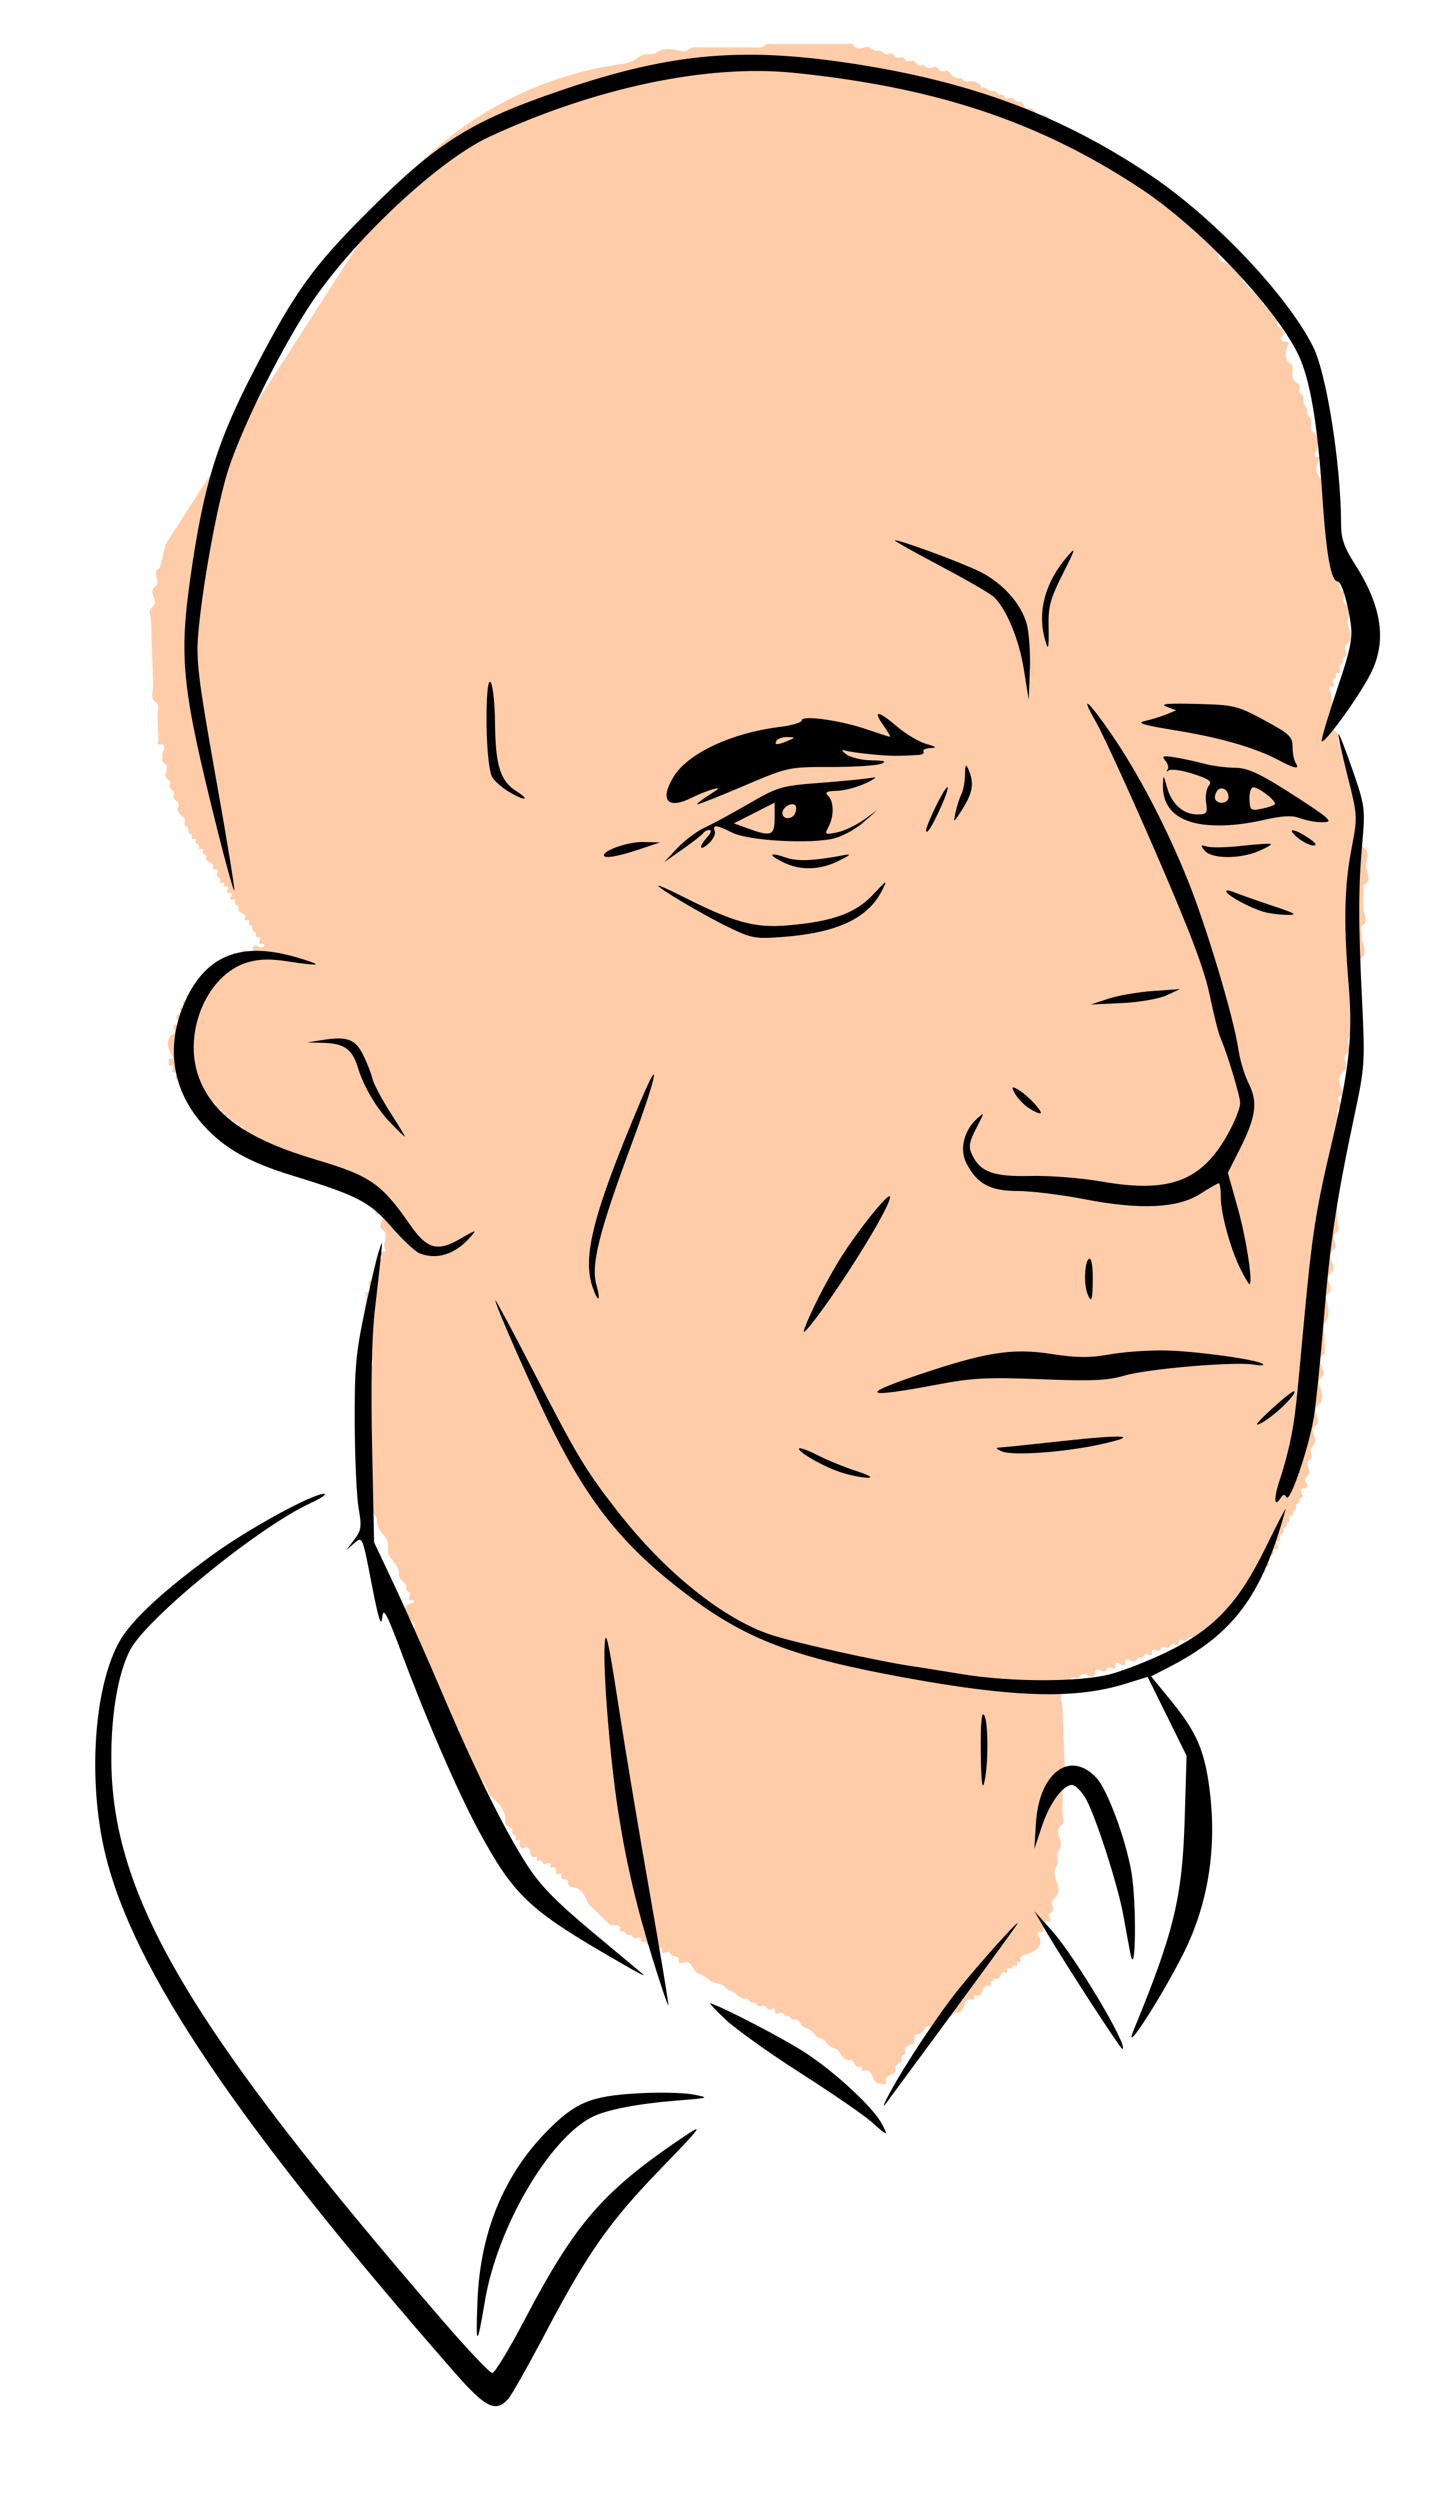 <svg xmlns="http://www.w3.org/2000/svg" viewBox="0 0 374 644"><path d="M42.623 140.3l-.756 3.486-.785 2.614a1.397 1.397 0 00-.842.872c-.092.284-.089.59-.041.885s.137.58.217.868c.08.287.15.58.157.879.007.298-.053.604-.218.853-.111.17-.265.306-.418.438-.153.133-.309.267-.424.434-.216.311-.27.711-.228 1.087.042.377.173.736.303 1.092.13.355.26.715.3 1.091.042.377-.014.777-.23 1.087-.117.166-.273.3-.426.432s-.307.27-.417.44c-.16.248-.215.552-.213.848.003.296.059.588.116.879.114.58.193 1.167.212 1.758l.231 6.972.29 8.714c.024.74-.029 1.48-.128 2.214-.05.367-.097.737-.076 1.107.022.37.12.745.348 1.037.129.165.295.296.457.429s.325.27.443.442c.167.243.238.542.254.837.016.295-.017.59-.052.883-.07.586-.106 1.176-.086 1.766l.173 5.229c.005.145.014.29.025.435s.024.292.004.436c-.021.152-.078.297-.097.45a.615.615 0 00.01.227.374.374 0 00.116.195c.057.048.13.074.205.083.075.009.15 0 .224-.013.147-.028.293-.08.442-.07a.612.612 0 01.347.138.76.76 0 01.221.303c.096.234.084.501.02.746s-.176.473-.279.705-.197.47-.222.722c-.029.29.035.58.029.871-.003.147-.025.293-.03.44-.007.146.003.296.059.432.08.195.247.34.417.465s.351.241.483.406c.19.236.256.552.244.854-.012.303-.096.597-.18.888-.083.29-.168.584-.182.887s.048.618.234.857c.129.167.308.286.477.411.168.126.335.269.423.46.062.135.08.286.075.434-.005.148-.033.294-.059.44a2.551 2.551 0 00-.052.44c0 .148.024.299.094.43.099.185.277.314.449.436s.35.25.451.435c.07.13.098.28.099.428.001.148-.023.295-.048.44-.025.146-.053.292-.06.44-.006.147.01.298.067.435.081.194.241.345.408.474s.347.244.492.397c.22.23.35.543.361.86.011.318-.1.639-.303.883a2.5 2.5 0 00.93 1.743c.166.132.349.241.514.375.165.133.315.296.386.496.05.14.058.291.047.44s-.041.293-.067.439a2.084 2.084 0 00-.042.441c.005.149.04.298.12.423.113.18.305.29.483.408.088.058.176.12.25.196a.654.654 0 01.167.268c.041.14.02.291.003.437-.018.145-.03.299.026.434.041.1.117.18.202.246.086.065.181.116.275.169.093.052.186.108.264.183.078.074.14.168.159.274a.587.587 0 01-.012.227c-.016.075-.04.148-.056.222-.017.075-.026.152-.014.228s.05.149.11.194a.32.32 0 00.217.052c.075-.006.148-.03.22-.053s.145-.048.22-.053a.317.317 0 01.215.054.3.3 0 01.108.196.612.612 0 01-.017.227c-.017.074-.04.147-.056.222a.547.547 0 00-.006.227.498.498 0 00.175.266c.083.07.18.12.275.17.096.05.193.1.276.169.083.07.151.16.175.266a.548.548 0 01-.006.227c-.016.075-.04.148-.057.222a.613.613 0 00-.016.227.3.3 0 00.107.195c.06.046.14.06.216.055.075-.006.148-.029.22-.053s.144-.047.22-.053a.322.322 0 01.216.052.301.301 0 01.111.194.598.598 0 01-.013.227c-.017.075-.04.148-.057.222a.595.595 0 00-.012.228c.018.106.08.2.156.276.077.075.169.132.262.185.093.054.188.104.274.169a.651.651 0 01.208.241c.061.134.057.287.042.433-.015.146-.039.294-.013.439.02.108.067.21.13.3.065.09.145.167.234.232.177.131.382.217.583.306.201.09.404.185.568.332.082.073.154.159.205.256s.081.207.08.317c0 .153-.06.299-.085.45a.602.602 0 000 .228.336.336 0 00.115.193.353.353 0 00.21.068c.074.002.148-.013.22-.031s.145-.04.22-.05a.48.48 0 01.221.013c.075.026.14.078.187.143a.506.506 0 01.085.22c.023.157-.017.317-.072.466s-.124.294-.164.448a.69.69 0 00.022.466.664.664 0 00.21.24c.087.064.182.114.275.168.093.053.185.11.262.186a.515.515 0 01.153.278.596.596 0 01-.015.228c-.018.075-.042.148-.06.223a.577.577 0 00-.012.228.294.294 0 00.116.192.318.318 0 00.22.042c.075-.01.148-.037.22-.062a.751.751 0 01.221-.052.347.347 0 01.113.014c.036.012.07.031.098.058.027.027.046.061.058.098s.015.075.014.113a.805.805 0 01-.05.223c-.023.072-.048.146-.053.222a.357.357 0 00.008.114c.01.037.027.072.051.101a.249.249 0 00.092.067.33.33 0 00.111.025.655.655 0 00.224-.036c.073-.022.145-.05.22-.065a.415.415 0 01.225.01c.077.028.14.09.178.162a.466.466 0 01.047.24c-.01.164-.088.315-.168.46-.08.144-.163.291-.183.454a.497.497 0 00.026.243c.03.077.085.145.158.183a.409.409 0 00.216.041c.074-.004.147-.022.22-.04.071-.018.144-.036.218-.04a.408.408 0 01.217.04.354.354 0 01.159.18c.03.076.038.16.03.241-.018.163-.099.311-.176.455-.078.144-.155.294-.167.458a.479.479 0 00.042.239.345.345 0 00.17.17c.069.029.147.032.221.021s.147-.033.219-.053a.81.81 0 01.222-.038c.075 0 .152.021.21.07a.318.318 0 01.102.197.643.643 0 01-.014.226c-.015.074-.037.147-.052.222a.598.598 0 00-.008.226c.02.105.082.2.16.274.076.074.168.131.261.185.093.054.188.105.273.17a.653.653 0 01.207.242c.06.134.055.287.04.433-.014.146-.038.294-.012.439a.74.74 0 00.133.3c.065.089.147.165.236.23.179.13.385.213.588.302.202.088.405.184.568.332a.904.904 0 01.203.26c.05.098.077.208.073.319-.005.154-.072.3-.1.453a.55.55 0 00.002.23.312.312 0 00.127.188c.063.04.143.051.218.044.075-.007.147-.03.22-.053s.144-.045.22-.049.154.012.213.058c.06.047.096.12.108.196a.616.616 0 01-.014.227c-.017.074-.04.147-.055.221a.581.581 0 00-.01.227c.02.106.084.2.162.273.079.073.172.128.266.18.094.053.19.104.274.17s.16.149.199.249a.586.586 0 01.035.216c0 .074-.01.147-.02.22-.01.072-.02.145-.02.219-.002.073.007.148.034.216a.6.6 0 00.197.25c.084.066.18.117.273.17.094.052.187.108.266.18s.143.167.164.272a.585.585 0 01-.006.226c-.014.074-.036.147-.052.221a.649.649 0 00-.014.226c.01.075.043.149.1.198.058.049.135.07.21.07a.8.8 0 00.222-.036c.072-.02.144-.043.219-.054a.416.416 0 01.221.02.348.348 0 01.172.166.48.48 0 01.047.237c-.008.163-.082.314-.157.458-.075.145-.154.292-.175.453a.519.519 0 00.023.24.368.368 0 00.148.19.414.414 0 00.213.055.995.995 0 00.22-.028c.072-.015.144-.033.218-.042a.532.532 0 01.22.014.413.413 0 01.217.16.456.456 0 01.08.259.51.51 0 01-.075.26.579.579 0 01-.193.193c-.103.063-.223.095-.344.101s-.242-.013-.358-.047c-.232-.067-.444-.19-.663-.293-.22-.102-.457-.185-.698-.164-.12.01-.24.048-.34.117s-.178.17-.211.286c-.04.14-.013.291.014.435s.055.295.015.436a.534.534 0 01-.211.286.707.707 0 01-.34.118c-.24.022-.478-.061-.698-.163-.219-.102-.43-.225-.662-.293a1.103 1.103 0 00-.358-.048.735.735 0 00-.345.1c-.176.107-.286.29-.4.461-.056.086-.116.17-.188.243a.66.66 0 01-.255.168c-.153.05-.322.026-.474-.026s-.295-.13-.444-.19a.889.889 0 00-.472-.075c-.08.013-.156.044-.22.094s-.112.119-.133.197a.476.476 0 00.003.224c.017.074.043.145.066.217.022.072.04.147.037.222a.316.316 0 01-.077.208.314.314 0 01-.203.09.648.648 0 01-.224-.026c-.073-.019-.145-.044-.22-.06s-.15-.021-.224-.004a.484.484 0 00-.256.173c-.066.08-.114.175-.162.268a1.357 1.357 0 01-.165.266.47.47 0 01-.26.164.515.515 0 01-.228-.016c-.074-.02-.146-.047-.22-.068s-.152-.035-.228-.025a.319.319 0 00-.11.034.247.247 0 00-.085.075.255.255 0 00-.042.107.364.364 0 00.002.114c.013.076.044.147.073.218.03.07.057.144.063.22a.32.32 0 01-.01.114.233.233 0 01-.057.099c-.028.027-.062.046-.099.057s-.075.014-.114.012a.77.77 0 01-.221-.06c-.072-.027-.144-.055-.22-.064a.366.366 0 00-.115.005.25.25 0 00-.103.05.24.24 0 00-.066.092.317.317 0 00-.023.112.62.62 0 00.044.224c.026.072.057.142.075.217a.402.402 0 01-.001.226c-.027.079-.09.143-.164.18s-.16.05-.243.042c-.165-.016-.314-.104-.455-.192-.141-.089-.286-.182-.45-.209a.476.476 0 00-.246.02.342.342 0 00-.185.16.396.396 0 00-.035.217c.008.074.029.146.05.218.02.072.042.144.049.218a.396.396 0 01-.035.218.342.342 0 01-.185.159.48.48 0 01-.246.02c-.164-.028-.309-.121-.45-.21-.141-.088-.29-.176-.456-.191a.446.446 0 00-.243.041.326.326 0 00-.163.18.403.403 0 000 .227c.018.075.049.145.075.217a.613.613 0 01.044.224.313.313 0 01-.023.112.238.238 0 01-.067.092.244.244 0 01-.104.049.369.369 0 01-.115.004c-.076-.01-.148-.04-.22-.068a.729.729 0 00-.222-.059.32.32 0 00-.114.014.226.226 0 00-.097.06.228.228 0 00-.052.103.32.32 0 00-.004.115c.01.077.043.148.075.22.031.07.063.142.072.218a.312.312 0 01-.006.116.224.224 0 01-.056.1.224.224 0 01-.099.057.316.316 0 01-.115.01c-.077-.008-.15-.038-.221-.067a.778.778 0 00-.222-.067.318.318 0 00-.115.009.224.224 0 00-.099.058.224.224 0 00-.055.1.31.31 0 00-.005.116c.01.077.042.149.074.22.032.07.064.142.074.219a.313.313 0 01-.005.115.224.224 0 01-.054.101c-.027.028-.062.048-.099.059s-.076.013-.114.01c-.078-.007-.15-.036-.222-.065s-.144-.06-.221-.067a.318.318 0 00-.115.008.228.228 0 00-.1.056.226.226 0 00-.058.098.313.313 0 00-.01.115c.007.076.037.149.067.22.03.07.062.142.075.218a.344.344 0 010 .115.243.243 0 01-.046.105.237.237 0 01-.09.07.315.315 0 01-.11.026.609.609 0 01-.226-.038c-.073-.023-.144-.052-.219-.068a.394.394 0 00-.226.01.323.323 0 00-.173.175.45.45 0 00-.026.249c.028.166.128.31.226.447.098.138.198.281.226.447a.451.451 0 01-.023.249.324.324 0 01-.172.176.396.396 0 01-.226.012c-.075-.015-.146-.043-.219-.066a.636.636 0 00-.224-.038.328.328 0 00-.112.025.241.241 0 00-.09.067.246.246 0 00-.05.103.344.344 0 00-.004.114.857.857 0 00.067.219c.029.07.058.142.067.218a.344.344 0 01-.004.115.246.246 0 01-.048.103c-.024.03-.056.052-.09.068s-.074.023-.112.025c-.076.004-.152-.014-.224-.037s-.145-.051-.22-.066a.403.403 0 00-.225.01.327.327 0 00-.174.17.452.452 0 00-.033.244c.02.165.113.31.206.449.092.138.19.28.222.443a.482.482 0 01-.011.246.343.343 0 01-.153.19.397.397 0 01-.216.043c-.074-.004-.147-.022-.219-.04s-.145-.037-.22-.042-.15.005-.216.04a.346.346 0 00-.156.184.482.482 0 00-.02.242c.025.162.115.306.203.444.088.139.178.282.204.444a.484.484 0 01-.02.243.347.347 0 01-.153.185.403.403 0 01-.216.042 1.165 1.165 0 01-.22-.04 1.234 1.234 0 00-.219-.041.408.408 0 00-.217.04.35.35 0 00-.156.18.484.484 0 00-.026.24c.02.162.106.307.191.446s.174.281.203.442a.507.507 0 01-.012.241.361.361 0 01-.142.193.404.404 0 01-.211.06.94.94 0 01-.22-.026c-.074-.015-.146-.034-.22-.043a.547.547 0 00-.22.01c-.125.034-.227.13-.284.245s-.069.25-.049.378c.04.255.2.472.356.678s.319.419.367.672c.024.127.017.261-.034.38s-.148.219-.27.261a.551.551 0 01-.218.024c-.073-.005-.146-.02-.218-.034s-.146-.026-.22-.028a.42.42 0 00-.392.193.54.54 0 00-.08.22c-.021.157.017.317.073.465s.129.289.183.438.087.31.059.465a.726.726 0 01-.123.284c-.06.085-.133.16-.213.226-.16.133-.342.235-.507.362a2.448 2.448 0 00-.81 1.167 3.246 3.246 0 00-.125 1.425c.118.954.586 1.829 1.108 2.636.09.14.185.283.212.446a.468.468 0 01-.021.245.334.334 0 01-.162.18.396.396 0 01-.22.029c-.074-.01-.147-.032-.219-.053s-.146-.039-.22-.04a.333.333 0 00-.212.065.313.313 0 00-.108.198.571.571 0 00.018.228c.039.15.112.291.119.445.006.153-.054.3-.082.45a.6.6 0 00-.003.228.325.325 0 00.114.194c.06.045.136.063.211.063a.869.869 0 00.221-.038c.072-.02.144-.042.219-.051a.418.418 0 01.22.026.348.348 0 01.168.17.482.482 0 01.04.24c-.012.163-.09.313-.166.457-.077.144-.157.292-.174.455a.497.497 0 00.03.24.355.355 0 00.16.18.413.413 0 00.217.04c.074-.005.147-.023.219-.04s.145-.036.219-.04a.413.413 0 01.216.04.353.353 0 01.158.184c.03.077.036.161.026.243-.021.163-.105.31-.184.455s-.158.295-.167.46a.464.464 0 00.047.239.337.337 0 00.178.162c.072.027.151.024.226.008s.146-.042.219-.065a.637.637 0 01.225-.036c.038.002.075.01.11.026s.067.038.092.067c.024.03.04.066.05.103a.36.36 0 01.007.114c-.007.077-.033.15-.057.222a.756.756 0 00-.05.224c0 .038.004.077.017.113.013.036.033.07.062.096a.236.236 0 00.1.053c.038.01.077.011.115.008.077-.007.15-.036.22-.064a.796.796 0 01.222-.062.32.32 0 01.114.01c.037.01.072.029.1.056.028.027.047.061.059.098s.014.076.012.114a.81.81 0 01-.056.223.817.817 0 00-.056.223.324.324 0 00.012.115c.011.037.03.071.058.098a.234.234 0 00.1.057c.036.01.075.013.113.01a.791.791 0 00.222-.061c.071-.028.144-.057.22-.064a.315.315 0 01.115.007.236.236 0 01.101.052c.029.025.05.058.064.094s.019.074.019.112a.728.728 0 01-.045.224c-.024.073-.05.146-.057.222a.316.316 0 00.048.219c.045.062.12.098.196.109a.587.587 0 00.228-.021c.074-.02.146-.047.22-.067s.152-.032.228-.021a.506.506 0 01.279.15c.076.077.134.168.19.26.055.093.108.187.176.27a.597.597 0 00.255.191c.07.025.144.031.217.028s.146-.015.219-.027c.072-.013.145-.025.218-.028a.58.58 0 01.217.027.598.598 0 01.256.19c.068.084.122.177.177.27.056.092.114.183.19.26s.172.136.278.152a.58.58 0 00.227-.018c.074-.019.146-.045.22-.064s.15-.031.226-.021c.076.01.15.043.198.103a.32.32 0 01.06.214.95.95 0 01-.045.221.952.952 0 00-.046.222.32.32 0 00.06.214.3.3 0 00.198.103.59.59 0 00.227-.021c.074-.02.146-.045.22-.064a.58.58 0 01.227-.018.512.512 0 01.278.153c.075.076.134.167.19.26s.108.185.177.268a.598.598 0 00.255.19c.07.025.144.031.217.028s.146-.015.219-.027.145-.025.218-.028a.579.579 0 01.217.028c.084.03.158.084.215.151.058.068.1.148.129.232.058.167.066.347.079.524.013.177.031.358.108.518.038.08.091.154.159.211a.458.458 0 00.24.107.605.605 0 00.227-.025c.074-.02.147-.048.22-.067s.153-.03.229-.02c.076.012.15.05.195.112a.319.319 0 01.048.219c-.008.076-.034.149-.058.221a.725.725 0 00-.044.224c0 .039.006.077.02.113a.237.237 0 00.063.094.24.24 0 00.102.052c.037.009.076.01.114.007.077-.008.15-.036.22-.064s.145-.055.222-.061a.321.321 0 01.114.01c.037.01.072.03.1.057.027.027.046.061.058.098s.014.076.012.114a.815.815 0 01-.056.223.814.814 0 00-.056.223.327.327 0 00.012.115c.011.036.03.071.058.098a.232.232 0 00.1.056c.036.01.075.013.114.01a.791.791 0 00.221-.061c.072-.028.144-.056.22-.064a.339.339 0 01.115.007.236.236 0 01.102.052c.028.026.05.059.063.095a.324.324 0 01.018.112.732.732 0 01-.045.224c-.024.073-.05.146-.057.222a.377.377 0 00.004.114.263.263 0 00.046.105c.023.03.053.055.087.073a.33.33 0 00.11.033.576.576 0 00.227-.023c.073-.02.145-.048.22-.067s.152-.03.227-.016c.107.018.2.084.273.164.072.08.126.175.178.27.053.094.106.19.178.27.072.081.165.147.271.167a.538.538 0 00.227-.013c.074-.018.146-.044.22-.064a.615.615 0 01.226-.024.3.3 0 01.199.101.317.317 0 01.061.214.933.933 0 01-.045.221c-.021.073-.043.147-.047.222a.32.32 0 00.06.214.3.3 0 00.198.104.592.592 0 00.226-.021c.074-.02.146-.045.22-.064s.152-.03.227-.019a.447.447 0 01.237.12c.065.061.114.14.147.223.067.166.074.35.08.529.007.18.014.363.081.53a.623.623 0 00.148.222.447.447 0 00.236.12c.076.01.153 0 .227-.02.074-.018.146-.044.22-.063s.151-.031.227-.021c.076.01.15.043.198.103a.32.32 0 01.06.215c-.004.075-.026.149-.047.221a.935.935 0 00-.046.222.317.317 0 00.062.214.3.3 0 00.199.1.603.603 0 00.226-.023c.074-.02.146-.046.22-.064s.151-.027.226-.013c.107.02.2.085.272.166s.125.175.178.27c.053.094.107.189.179.27.072.08.165.146.272.165a.55.55 0 00.226-.014c.074-.018.146-.044.22-.063a.609.609 0 01.226-.024.3.3 0 01.199.101.317.317 0 01.06.214.943.943 0 01-.045.222.945.945 0 00-.047.222.317.317 0 00.06.214.3.3 0 00.2.101.61.61 0 00.226-.024c.074-.019.146-.045.22-.063s.151-.028.226-.014c.107.019.2.084.273.164.072.08.126.175.18.269.053.094.106.189.178.27.071.08.164.147.27.168a.553.553 0 00.225-.009c.074-.016.146-.04.22-.06a.658.658 0 01.224-.023c.075.007.15.036.202.092a.324.324 0 01.078.207.793.793 0 01-.03.223c-.018.073-.04.146-.048.22a.414.414 0 00.029.221c.035.075.1.132.176.165.075.033.16.041.24.032.164-.018.31-.102.452-.185.141-.083.287-.17.45-.192a.484.484 0 01.242.024.35.35 0 01.183.157c.035.065.045.142.041.217s-.021.147-.038.22-.031.147-.032.221c0 .075.016.151.058.213.044.065.114.11.19.13.075.022.155.021.233.009.154-.026.297-.098.448-.139.33-.088.686-.018.993.131.307.149.572.371.824.601.253.23.498.47.78.662s.606.337.947.349c.146.005.291-.014.436-.025s.294-.013.435.025c.209.056.387.197.526.362.138.166.243.357.35.545s.217.375.367.531c.15.156.344.278.558.305.145.018.292-.008.437-.026.146-.017.297-.026.434.026.1.037.186.105.258.182.073.078.133.166.192.254.06.088.12.176.193.253a.695.695 0 00.258.182.754.754 0 00.463 0c.151-.043.293-.112.44-.166.148-.055.305-.096.46-.078.079.009.156.032.223.073a.41.41 0 01.198.387 1.438 1.438 0 01-.025.22c-.013.073-.025.146-.027.22a.415.415 0 00.194.39.54.54 0 00.22.078.999.999 0 00.463-.071c.148-.053.29-.122.441-.166a.799.799 0 01.464-.015c.101.032.191.094.268.167.077.073.141.157.203.243.125.172.246.356.43.462a.784.784 0 00.508.084c.173-.027.336-.102.48-.202.286-.2.495-.49.726-.754.183-.209.384-.404.615-.558a1.76 1.76 0 01.77-.297c.276-.03.566.023.799.174a.989.989 0 01.293.292.88.88 0 01.137.389c.014.146-.01.293-.023.44-.012.146-.01.299.052.431.05.108.139.195.242.253a.766.766 0 00.341.09c.237.01.468-.073.685-.168.217-.096.43-.207.66-.261.116-.028.235-.04.353-.028a.728.728 0 01.333.114c.09.06.162.142.225.23.063.087.117.18.177.27.06.089.126.175.208.244.083.068.184.119.29.128a.65.65 0 00.228-.03c.074-.02.147-.047.221-.066a.563.563 0 01.229-.017c.076.012.15.05.194.113a.321.321 0 01.047.22c-.009.075-.034.148-.057.221s-.045.148-.044.224c0 .038.006.077.02.112a.238.238 0 00.063.094.24.24 0 00.102.052c.037.01.076.01.114.007.076-.008.149-.036.22-.063s.145-.055.222-.061a.327.327 0 01.114.01c.037.01.072.029.1.056a.234.234 0 01.058.097.327.327 0 01.014.114.799.799 0 01-.054.223c-.025.073-.05.146-.056.223a.337.337 0 00.01.114.24.24 0 00.056.1c.027.028.06.048.097.06s.074.017.113.016c.076-.002.15-.026.222-.052s.144-.054.22-.065a.318.318 0 01.22.041.293.293 0 01.117.192.573.573 0 01-.012.228c-.017.075-.042.148-.06.223a.603.603 0 00-.016.229.517.517 0 00.15.278c.076.076.168.135.26.189.093.054.189.104.275.168.087.063.166.14.215.236.07.138.072.303.042.456-.03.152-.091.297-.14.444-.05.148-.088.303-.073.457a.563.563 0 00.067.222.426.426 0 00.162.164.48.48 0 00.212.055c.074.003.148-.006.22-.018.146-.025.294-.062.44-.037a.61.61 0 01.407.289c.09.147.122.324.11.496-.024.343-.215.649-.405.936s-.39.584-.437.924a.891.891 0 00.068.504.635.635 0 00.372.337c.14.043.29.03.435.011.145-.018.293-.04.436-.011.16.031.303.125.406.25s.166.281.192.441c.053.32-.037.647-.16.947-.122.3-.278.588-.368.9a1.618 1.618 0 00-.069.48c.003.161.039.324.115.467.098.186.259.33.423.46.165.131.339.254.477.412.247.282.363.66.384 1.035.021.374-.046.747-.128 1.113s-.18.73-.222 1.102c-.043.372-.028.759.11 1.107.06.148.14.288.169.444a.519.519 0 01-.006.236.342.342 0 01-.134.192.379.379 0 01-.212.057c-.074 0-.148-.016-.22-.033s-.145-.037-.219-.046a.467.467 0 00-.22.022.382.382 0 00-.18.15.5.5 0 00-.075.225.942.942 0 00.1.463c.066.145.146.285.198.436.051.15.072.32.015.468a.651.651 0 01-.181.247c-.077.069-.164.125-.25.182a1.661 1.661 0 00-.246.186.601.601 0 00-.166.257c-.041.14-.012.292.017.436.028.144.056.295.012.435a.596.596 0 01-.171.254c-.076.07-.164.126-.25.182a1.761 1.761 0 00-.25.182.594.594 0 00-.171.254c-.044.14-.015.291.014.435.029.145.057.296.014.436a.594.594 0 01-.17.255c-.075.07-.162.127-.249.183-.086.055-.174.111-.25.181a.604.604 0 00-.173.253c-.045.14-.02.29.008.435.027.144.057.294.02.436a.622.622 0 01-.152.264c-.07.075-.153.138-.237.197-.085.059-.17.115-.25.18a.842.842 0 00-.203.23.711.711 0 00-.086.357c.002.123.03.246.072.362.086.232.228.437.345.655s.212.46.19.706a.662.662 0 01-.127.342.503.503 0 01-.53.187c-.073-.013-.145-.033-.219-.048a.794.794 0 00-.222-.021.381.381 0 00-.207.075.355.355 0 00-.12.196.558.558 0 000 .233c.03.153.103.293.148.443.085.28.067.58.03.871-.097.746-.315 1.473-.38 2.222-.033.375-.026.755.052 1.123.079.367.232.723.472 1.012.218.263.496.476.68.764.09.145.158.304.196.47.039.167.047.338.053.51l.26 7.842c.02.592.102 1.18.221 1.76.06.291.118.584.12.88.002.297-.057.602-.225.846-.116.167-.276.296-.432.427-.155.13-.31.268-.41.444a1.265 1.265 0 00-.143.64c.002.221.04.44.08.658.08.435.134.875.149 1.317l.23 6.971c.016.442.07.882.15 1.317.039.217.077.436.08.658.002.22-.033.447-.142.64-.1.176-.256.314-.412.444-.155.13-.316.26-.431.427-.169.244-.227.55-.225.846.002.296.06.589.12.879.119.58.2 1.169.22 1.76l.29 8.715.173 5.229c.014.438.007.875-.013 1.313-.02.437-.041.887.1 1.301.106.314.301.587.487.861s.368.56.442.882c.065.285.042.581.02.872-.02.292-.038.59.038.871.085.32.284.596.476.866s.384.553.453.877c.06.285.02.58.029.871.018.671.288 1.313.645 1.881.357.568.802 1.075 1.213 1.605.408.525.793 1.093.93 1.743.09.428.066.87.043 1.307-.024.437-.047.88.043 1.308.136.65.521 1.218.93 1.742.411.53.857 1.037 1.215 1.604.357.568.627 1.211.643 1.882.007.292-.035.587.029.872.059.266.207.505.385.711s.388.382.593.562c.204.18.406.367.566.588s.274.48.285.753c.006.147-.018.293-.028.44a.887.887 0 00.057.432.737.737 0 00.198.246c.08.069.17.125.26.183.09.057.179.115.257.187a.688.688 0 01.185.255.758.758 0 01.002.469c-.041.153-.11.297-.162.448a.95.95 0 00-.06.467.513.513 0 00.09.218.395.395 0 00.188.14.49.49 0 00.222.015c.074-.01.146-.03.218-.047a.881.881 0 01.221-.031c.075.001.15.02.21.064.053.038.091.093.11.155.02.061.022.128.008.19a.513.513 0 01-.224.304 1.078 1.078 0 01-.358.14c-.125.029-.253.048-.377.082-.437.12-.812.432-1.038.826a2.165 2.165 0 00-.255 1.313c.051.45.229.882.485 1.257.255.374.587.693.952.961.17.126.35.24.51.378.162.137.307.3.39.494.116.27.103.575.073.867-.03.292-.074.589-.015.876.067.324.26.607.452.877s.392.546.478.866c.075.282.057.58.035.87-.02.292-.044.588.022.873.076.322.26.606.448.879.187.273.382.548.482.864.132.419.084.87.037 1.307-.047.437-.09.89.05 1.307.105.314.307.585.496.857.19.271.373.56.432.886.052.286.004.581.03.871.028.333.154.652.321.94s.377.552.586.812.422.52.596.805c.174.285.31.598.355.93.039.287.007.58.029.87.05.676.403 1.317.929 1.743.164.134.344.247.508.381.164.134.313.295.392.49.055.137.074.286.073.433a3.335 3.335 0 01-.042.44c-.02.145-.04.29-.042.438a1.14 1.14 0 00.07.433c.078.2.23.365.403.495s.365.228.554.331c.19.103.378.214.534.362s.279.341.309.555c.02.145-.002.292-.015.438-.013.146-.015.299.044.433a.69.69 0 00.197.248c.081.068.173.123.264.179.09.056.18.113.26.185a.63.63 0 01.179.26c.047.139.027.29.008.436-.018.146-.034.299.02.435.04.1.115.182.2.248.084.066.179.118.272.17.093.054.186.11.265.183a.528.528 0 01.164.27.582.582 0 01-.004.226c-.014.074-.035.147-.05.221a.673.673 0 00-.015.225c.01.075.042.15.098.2.055.05.132.074.207.078a.738.738 0 00.222-.03c.073-.019.145-.042.219-.055a.494.494 0 01.223.006.387.387 0 01.192.137c.049.063.08.14.093.218a.927.927 0 01-.061.47c-.054.15-.124.294-.167.448a.743.743 0 00.001.47.679.679 0 00.188.254c.08.07.17.128.26.184.09.057.18.114.26.183.08.07.151.153.192.25.061.146.053.311.015.464-.037.153-.101.297-.151.446s-.086.308-.064.463c.012.078.038.154.081.22s.105.12.177.15c.068.03.143.038.217.034.074-.004.147-.019.219-.034.072-.014.145-.03.219-.033a.409.409 0 01.393.185c.043.066.069.142.08.22.022.156-.015.314-.065.463-.05.148-.115.293-.152.446a.739.739 0 00.018.463.69.69 0 00.196.248c.081.069.172.124.263.18.09.057.18.114.26.185a.645.645 0 01.182.258c.049.138.032.29.015.436-.017.145-.034.297.014.436.034.1.1.187.178.26.078.072.167.13.257.187.09.057.181.113.263.18a.738.738 0 01.202.244.862.862 0 01.061.432c-.01.146-.035.292-.032.44.006.334.157.65.343.928.186.278.41.53.586.814.35.56.512 1.232.93 1.743.263.324.615.565.9.872.45.484.714 1.11.959 1.724.244.616.484 1.246.9 1.761.262.326.586.595.9.872.767.678 1.487 1.425 2.012 2.305.526.879.848 1.902.775 2.924-.01.146-.029.292-.032.438-.003.147.01.295.061.433.074.203.226.37.398.5s.366.227.557.33c.19.101.38.21.536.358.157.148.281.34.31.555.02.145-.006.293-.02.439-.013.146-.014.3.049.432a.667.667 0 00.209.24c.085.065.18.116.273.17.093.054.185.111.261.186.077.076.138.17.157.276a.604.604 0 01-.01.227c-.016.074-.038.147-.054.221-.016.075-.026.152-.014.227s.047.149.107.196a.326.326 0 00.212.062c.075-.002.149-.023.22-.044s.145-.045.22-.053a.37.37 0 01.22.035c.068.039.118.107.143.182a.515.515 0 01.016.234c-.023.157-.095.302-.13.456-.053.22-.028.459.07.664.096.206.265.376.468.477a1.016 1.016 0 001.233-.27c.413.13.756.463.9.871.12.34.106.712.202 1.058.048.173.126.342.25.472.062.065.135.12.216.158a.585.585 0 00.262.055c.154-.004.298-.075.448-.108a.56.56 0 01.23-.01.31.31 0 01.193.118c.044.062.057.14.053.216-.004.075-.025.149-.045.221a.918.918 0 00-.042.222.322.322 0 00.063.213c.048.059.123.092.198.102a.607.607 0 00.227-.02c.074-.02.146-.045.22-.063a.597.597 0 01.226-.02.521.521 0 01.281.148c.078.074.138.164.195.255.057.091.11.184.177.268a.661.661 0 00.248.201.566.566 0 00.233.043.854.854 0 00.235-.04c.153-.046.294-.121.442-.181a.946.946 0 01.465-.087c.079.01.157.036.222.08.066.046.12.11.146.185.025.071.025.149.015.223-.01.075-.03.147-.047.22a.754.754 0 00-.023.224c.006.075.031.15.084.205a.326.326 0 00.202.09.652.652 0 00.225-.021c.073-.018.145-.042.22-.058a.458.458 0 01.459.11.639.639 0 01.146.222c.068.165.078.347.087.526.009.178.018.36.085.525.033.083.08.161.144.223a.462.462 0 00.232.126c.074.014.15.007.225-.008.073-.015.145-.038.219-.055a.708.708 0 01.223-.023c.075.007.15.033.205.085a.337.337 0 01.095.2c.01.075.001.152-.013.226-.015.074-.035.146-.048.22a.615.615 0 00-.005.226.48.48 0 00.12.231c.059.065.133.115.213.151.16.073.34.09.515.102.175.012.353.018.521.07a.774.774 0 01.235.117c.07.052.13.12.168.2.062.133.059.287.044.433-.015.146-.04.294-.015.439.029.174.129.332.261.45s.296.195.465.247c.338.103.699.103 1.045.174.638.13 1.21.502 1.657.975.446.474.775 1.047 1.044 1.64.274.601.498 1.242.93 1.742.273.317.6.581.9.872l2.701 2.614.9.872c.15.145.295.297.436.452.14.156.283.314.465.419.22.127.483.161.737.159.255-.003.508-.04.762-.044.255-.004.517.027.74.15a.837.837 0 01.284.25c.073.104.118.23.12.356.003.153-.054.299-.078.449a.62.62 0 00-.001.227c.015.075.05.146.108.196a.357.357 0 00.207.078.732.732 0 00.223-.023c.073-.016.145-.037.218-.05a.587.587 0 01.224-.005.543.543 0 01.273.16c.075.076.134.167.19.258.057.091.112.184.181.265.07.082.155.153.256.189.138.049.29.028.435.005.145-.024.296-.048.437-.005a.63.63 0 01.264.172c.074.077.134.166.192.255.059.089.117.178.188.258.071.08.156.148.256.186a.723.723 0 00.47-.009c.151-.047.293-.122.441-.181a.939.939 0 01.466-.08c.08.01.157.038.222.084.065.045.118.11.144.186a.485.485 0 01.015.222c-.01.075-.03.147-.046.22a.76.76 0 00-.023.224c.006.075.031.15.083.205a.328.328 0 00.201.094.646.646 0 00.225-.02c.074-.017.146-.04.22-.057a.637.637 0 01.225-.017.548.548 0 01.284.14c.08.07.145.158.204.247.059.09.114.182.179.267a.814.814 0 00.234.217.77.77 0 00.432.087c.15-.01.295-.048.439-.086a2.29 2.29 0 01.439-.087.766.766 0 01.432.086.813.813 0 01.234.218c.065.085.12.177.18.266.058.09.123.177.203.248.08.07.178.125.284.14.075.01.151 0 .225-.017.074-.016.146-.04.22-.057a.66.66 0 01.224-.02c.075.01.15.04.202.094.052.054.078.13.085.204a.784.784 0 01-.022.224c-.016.073-.036.146-.046.22a.5.5 0 00.012.223.395.395 0 00.14.191.51.51 0 00.218.092.915.915 0 00.47-.064c.15-.055.292-.13.444-.18a.828.828 0 01.471-.039.705.705 0 01.276.153c.08.07.15.151.213.236.128.17.242.355.411.483.138.104.305.163.472.201.168.04.34.06.509.094.169.034.337.084.483.177a.69.69 0 01.308.4c.036.142.013.291-.005.437-.017.146-.026.3.034.434a.49.49 0 00.147.185.61.61 0 00.213.104c.153.043.317.03.472-.007.31-.074.594-.246.91-.282.328-.037.66.078.928.268s.48.452.658.729c.357.552.613 1.192 1.115 1.617.253.214.554.361.859.488.305.126.618.235.913.384.477.24.895.577 1.318.902.422.326.858.645 1.354.84.435.172.901.243 1.357.345.456.102.916.242 1.287.527.33.255.572.613.9.872.518.408 1.204.534 1.772.871.362.215.673.516.9.871l1.772.872a.77.77 0 01.871 0c.175.12.29.307.416.478.063.085.13.168.21.239a.69.69 0 00.275.154c.141.038.29.017.436-.004.145-.02.295-.038.435.004.102.031.192.093.268.166.077.074.14.16.201.246.061.087.12.175.19.256.068.08.148.154.241.204.132.07.285.09.433.081.149-.008.294-.044.439-.079s.29-.07.438-.08a.838.838 0 01.433.078.85.85 0 01.244.2c.07.08.13.168.191.254.062.087.125.172.2.246a.706.706 0 00.266.171c.149.05.313.033.464-.011.15-.044.293-.112.441-.166.148-.054.306-.092.462-.073a.54.54 0 01.22.077.413.413 0 01.195.39c-.001.073-.014.146-.026.22a1.43 1.43 0 00-.026.22.489.489 0 00.041.215c.034.07.091.13.158.17.067.041.144.064.222.073.156.016.313-.025.46-.08.147-.056.29-.125.44-.167a.739.739 0 01.463.003.69.69 0 01.255.188c.071.08.13.168.189.257.059.088.119.177.193.253a.643.643 0 00.264.174c.14.044.29.023.435 0 .145-.022.296-.043.436 0 .102.031.19.096.265.172.074.076.135.164.194.252.06.088.118.178.189.257.07.08.154.15.253.19a.876.876 0 00.433.037c.146-.016.291-.045.438-.037.215.012.421.104.593.234s.313.298.438.474c.249.352.444.752.77 1.035.249.217.558.352.867.47.308.119.624.226.904.402.356.222.637.543.91.861.272.319.546.644.891.882.544.373 1.226.501 1.772.871.347.235.624.558.897.875.274.317.553.638.904.868.551.362 1.243.476 1.771.871.519.389.813.997 1.175 1.535.18.268.384.526.639.726.254.2.564.342.887.354.146.005.292-.015.437-.027s.295-.014.435.027c.21.06.384.215.514.392s.222.377.323.572.211.389.37.54c.08.075.172.14.273.182a.69.69 0 00.32.057c.154-.012.298-.081.449-.112a.556.556 0 01.23-.005.321.321 0 01.193.117c.044.06.06.138.06.213a.967.967 0 01-.038.222c-.018.072-.037.145-.041.22a.369.369 0 00.048.217.327.327 0 00.188.134c.075.022.156.02.234.007.155-.027.297-.102.45-.142.217-.056.452-.037.664.038s.404.205.564.362c.322.316.519.735.69 1.152.172.416.328.846.588 1.213.13.184.286.352.471.48.185.129.4.218.624.241.29.03.584-.05.871 0 .15.026.294.087.445.11a.627.627 0 00.228-.001.38.38 0 00.199-.109.383.383 0 00.092-.204.648.648 0 00-.01-.226c-.03-.149-.092-.29-.111-.441a.906.906 0 01.073-.473c.064-.148.163-.28.28-.391.232-.224.529-.367.824-.498.295-.132.597-.256.854-.453a1.44 1.44 0 00.332-.349c.088-.135.149-.29.164-.45.014-.146-.008-.291-.026-.436a1.303 1.303 0 01-.002-.436.965.965 0 01.337-.518c.16-.135.347-.235.53-.335.184-.101.37-.206.522-.35a.897.897 0 00.296-.54c.015-.145-.017-.292-.04-.436-.024-.145-.038-.297.01-.435a.66.66 0 01.174-.252 1.9 1.9 0 01.244-.187c.085-.058.17-.116.246-.185a.685.685 0 00.18-.248.848.848 0 00.024-.434c-.021-.146-.056-.29-.054-.437a1 1 0 01.127-.458c.077-.14.182-.263.302-.37.24-.211.532-.352.822-.488.289-.137.582-.274.826-.482.121-.104.23-.224.31-.363.08-.138.133-.294.141-.453.008-.146-.02-.292-.04-.437-.02-.145-.031-.295.011-.435a.747.747 0 01.301-.388 1.45 1.45 0 01.46-.194c.322-.084.67-.114.953-.29.177-.11.318-.27.435-.442s.213-.36.319-.539c.105-.18.223-.355.377-.496a.966.966 0 01.554-.265c.146-.013.293.017.438.035s.299.023.434-.035a.66.66 0 00.24-.19c.065-.08.118-.169.172-.257.054-.087.11-.175.178-.251a.602.602 0 01.252-.174c.14-.045.291-.021.436.002.145.024.297.047.436-.002a.595.595 0 00.247-.18c.068-.078.12-.167.173-.256.053-.089.106-.178.174-.256a.593.593 0 01.248-.18c.14-.047.291-.023.436 0 .145.025.297.049.436 0 .097-.033.18-.1.248-.178.068-.078.121-.167.174-.256.053-.089.106-.178.173-.256a.597.597 0 01.247-.18c.139-.05.29-.027.436-.004.145.024.296.049.436.003a.606.606 0 00.253-.17c.07-.076.126-.163.18-.25.055-.088.108-.177.173-.256a.689.689 0 01.236-.195.815.815 0 01.433-.047c.147.015.292.047.439.047.22 0 .437-.074.623-.194.185-.119.34-.282.464-.464.25-.364.378-.794.517-1.213.138-.418.296-.844.588-1.174.146-.165.326-.303.53-.386.204-.083.434-.109.648-.055.153.039.295.116.45.145a.504.504 0 00.236-.007.317.317 0 00.185-.138.355.355 0 00.038-.219c-.008-.074-.033-.146-.056-.217a.998.998 0 01-.054-.219.348.348 0 01.043-.217.313.313 0 01.19-.129.529.529 0 01.232 0c.153.03.296.105.45.13a.81.81 0 00.481-.081c.149-.073.276-.185.379-.315.206-.258.313-.58.415-.894.102-.315.205-.636.405-.9.1-.131.224-.247.37-.325a.83.83 0 01.478-.1c.152.017.295.082.446.11a.6.6 0 00.229.003.345.345 0 00.196-.113.358.358 0 00.075-.208.75.75 0 00-.027-.222c-.019-.073-.042-.145-.06-.218a.648.648 0 01-.017-.223.443.443 0 01.436-.385.443.443 0 01.436.385.469.469 0 01-.318-.426.47.47 0 01.289-.445c.135-.056.289-.045.434-.024s.293.048.437.024a.701.701 0 00.292-.127c.087-.063.16-.143.223-.23.125-.174.204-.376.287-.573.084-.197.175-.395.32-.553a.851.851 0 01.253-.195.623.623 0 01.31-.065c.156.01.299.084.45.119a.533.533 0 00.232.007.3.3 0 00.19-.126.33.33 0 00.038-.22c-.01-.075-.038-.146-.064-.217a.848.848 0 01-.058-.22.308.308 0 01.055-.215.292.292 0 01.199-.101.604.604 0 01.226.026c.073.02.145.047.22.064a.517.517 0 00.226.011.474.474 0 00.258-.169c.067-.08.115-.175.162-.268.048-.093.096-.187.164-.267a.469.469 0 01.259-.167.524.524 0 01.228.015c.074.019.146.047.22.068.074.02.151.035.227.025a.323.323 0 00.11-.034.249.249 0 00.086-.074.254.254 0 00.043-.106.384.384 0 000-.114c-.012-.076-.042-.147-.071-.218a.768.768 0 01-.064-.22.336.336 0 01.01-.113c.01-.037.027-.072.053-.1s.06-.049.096-.062.075-.017.113-.016a.7.7 0 01.222.05c.072.026.144.054.22.065a.324.324 0 00.22-.037.292.292 0 00.123-.193.518.518 0 00-.015-.232c-.04-.15-.122-.291-.136-.447a.593.593 0 01.064-.316.82.82 0 01.203-.253c.165-.142.371-.226.575-.302 1.078-.403 2.233-.673 3.157-1.357.463-.342.858-.79 1.072-1.324.214-.534.232-1.158-.016-1.677-.15-.315-.395-.589-.483-.927a.78.78 0 01.027-.514.544.544 0 01.158-.206.453.453 0 01.24-.096.649.649 0 01.229.03c.074.022.146.05.22.069s.154.03.23.017a.317.317 0 00.108-.038.256.256 0 00.085-.078.314.314 0 00.04-.22c-.01-.075-.039-.146-.066-.217a.81.81 0 01-.061-.22.333.333 0 01.008-.113.246.246 0 01.05-.101.246.246 0 01.092-.066.326.326 0 01.111-.025.646.646 0 01.225.037c.072.023.144.05.219.065a.407.407 0 00.225-.011.33.33 0 00.174-.169.455.455 0 00.035-.242c-.018-.165-.108-.311-.198-.45-.091-.138-.187-.28-.22-.441a.497.497 0 01.006-.246.35.35 0 01.145-.195.397.397 0 01.213-.054c.074 0 .148.016.22.033.073.017.145.035.219.043.074.008.15.004.22-.022a.393.393 0 00.183-.148.51.51 0 00.081-.223.927.927 0 00-.086-.465c-.061-.147-.14-.287-.194-.437a.788.788 0 01-.042-.47.68.68 0 01.149-.266c.068-.077.148-.142.23-.204.164-.123.344-.234.463-.401.131-.183.177-.417.167-.641a2.615 2.615 0 00-.14-.659c-.066-.215-.14-.429-.174-.651a1.218 1.218 0 01.06-.663c.08-.188.223-.342.376-.477.153-.135.32-.254.467-.395.387-.37.622-.882.717-1.41.095-.527.055-1.071-.05-1.597-.209-1.051-.675-2.039-.87-3.093-.052-.288-.084-.585-.028-.872.062-.316.226-.6.393-.877.166-.275.34-.554.42-.865.111-.425.043-.874-.03-1.307-.073-.433-.15-.879-.056-1.308.069-.314.227-.6.388-.879s.33-.556.426-.864c.133-.431.112-.897.024-1.34-.089-.442-.242-.869-.373-1.3-.132-.433-.242-.877-.24-1.328.002-.452.124-.915.415-1.26.13-.156.291-.282.444-.416.153-.134.301-.278.399-.456.143-.26.165-.574.13-.87-.036-.295-.124-.582-.188-.873-.22-.996-.16-2.03-.1-3.05.06-1.019.119-2.053-.102-3.05-.098-.44-.25-.867-.312-1.313a2.382 2.382 0 01-.007-.673c.033-.223.107-.441.232-.628.226-.337.597-.55.843-.872.27-.354.367-.815.365-1.261-.002-.446-.094-.886-.19-1.321-.19-.871-.319-1.755-.349-2.646l-.404-12.2a11.891 11.891 0 00-.299-2.207c-.081-.363-.16-.73-.162-1.103 0-.372.084-.757.316-1.048.128-.158.293-.281.449-.412s.307-.275.394-.459c.063-.133.089-.282.09-.43s-.018-.293-.045-.438c-.054-.29-.133-.582-.103-.875.016-.15.06-.295.074-.444a.734.734 0 00-.01-.225.458.458 0 00-.093-.202.397.397 0 00-.228-.133.422.422 0 00-.262.035.455.455 0 00-.194.18.49.49 0 00-.065.259.53.53 0 00.075.255c.045.077.11.143.185.192.151.097.343.123.518.083.202-.046.38-.174.517-.33.138-.155.242-.338.342-.52s.2-.366.33-.528c.132-.161.298-.3.496-.365.14-.045.291-.051.438-.038s.292.045.437.074c.145.029.291.055.439.056a.918.918 0 00.429-.092c.18-.094.31-.26.431-.425.12-.164.24-.335.411-.446a.928.928 0 01.466-.142c.165-.007.329.023.485.073.313.1.594.28.888.427s.617.266.944.23a.885.885 0 00.453-.177.67.67 0 00.25-.411c.023-.145-.008-.292-.033-.437-.025-.144-.043-.296.004-.435a.547.547 0 01.22-.276c.101-.066.22-.102.34-.111.24-.02.475.062.694.16.219.1.43.219.662.283.116.032.236.05.356.044a.736.736 0 00.343-.1c.175-.106.287-.288.401-.458.057-.085.117-.17.189-.243a.682.682 0 01.252-.17.76.76 0 01.465.007c.151.043.293.113.441.168a.995.995 0 00.462.076.54.54 0 00.22-.077.408.408 0 00.155-.174.477.477 0 00.036-.216 1.209 1.209 0 00-.035-.219c-.016-.072-.034-.144-.043-.217a.56.56 0 01.013-.22.473.473 0 01.242-.28.655.655 0 01.372-.06c.253.03.475.175.686.318s.429.292.68.33c.126.02.258.01.375-.042a.483.483 0 00.26-.265.547.547 0 00.029-.218 1.503 1.503 0 00-.032-.218c-.03-.144-.063-.293-.026-.436a.526.526 0 01.205-.292.695.695 0 01.34-.12c.241-.024.48.06.7.165.22.104.43.23.664.3.116.034.238.054.36.049a.725.725 0 00.345-.102.857.857 0 00.223-.21c.062-.082.116-.17.172-.256.056-.086.116-.171.189-.243a.627.627 0 01.259-.162c.14-.042.29-.018.436.005.145.022.296.043.435-.005a.614.614 0 00.25-.176 1.71 1.71 0 00.178-.252c.054-.087.108-.176.174-.255a.66.66 0 01.24-.189.7.7 0 01.466-.006c.152.044.294.116.44.174a.984.984 0 00.462.085c.079-.009.156-.033.223-.075s.122-.104.152-.177a.466.466 0 00.029-.218 1.373 1.373 0 00-.042-.218c-.017-.072-.035-.144-.042-.218a.471.471 0 01.026-.218.398.398 0 01.15-.18.519.519 0 01.221-.08.969.969 0 01.464.078c.148.056.29.128.442.174s.318.063.466.008a.673.673 0 00.251-.173c.071-.074.13-.16.186-.245.056-.086.111-.172.176-.252a.81.81 0 01.23-.202.793.793 0 01.433-.083c.149.009.294.046.438.083s.29.075.439.084a.795.795 0 00.433-.084.81.81 0 00.23-.201c.064-.08.12-.167.176-.252.056-.086.115-.17.185-.245a.674.674 0 01.251-.173.747.747 0 01.467.008c.151.045.294.117.441.173a.972.972 0 00.464.078.521.521 0 00.221-.08.399.399 0 00.15-.179.473.473 0 00.027-.218c-.006-.074-.024-.146-.041-.218a1.42 1.42 0 01-.042-.217.479.479 0 01.027-.218.399.399 0 01.15-.18.52.52 0 01.222-.08c.156-.02.315.022.463.078s.29.128.442.173a.753.753 0 00.466.01.673.673 0 00.252-.173c.07-.074.13-.159.186-.245.056-.085.111-.172.176-.252a.821.821 0 01.229-.202.798.798 0 01.431-.088c.149.007.295.043.439.079.144.036.29.073.438.083a.83.83 0 00.435-.074c.182-.093.305-.268.42-.437.058-.084.116-.168.184-.244a.817.817 0 01.238-.19.827.827 0 01.436-.072c.148.011.293.05.437.086s.29.072.44.079a.775.775 0 00.43-.094.815.815 0 00.225-.209c.062-.081.115-.17.171-.256s.115-.172.187-.245a.61.61 0 01.26-.161c.14-.04.291-.013.436.011.073.012.146.023.219.024a.559.559 0 00.216-.035.582.582 0 00.239-.195c.063-.083.111-.176.162-.267s.104-.181.176-.257a.486.486 0 01.266-.153.554.554 0 01.227.018c.074.02.146.047.22.067s.152.033.228.023a.327.327 0 00.109-.034.256.256 0 00.087-.074.26.26 0 00.044-.104.36.36 0 00.003-.113c-.009-.076-.036-.147-.063-.218a.896.896 0 01-.063-.219.36.36 0 01.004-.114.263.263 0 01.046-.103.252.252 0 01.088-.072.325.325 0 01.11-.032.59.59 0 01.226.026c.074.02.145.047.22.066a.515.515 0 00.227.012.471.471 0 00.258-.169c.067-.08.115-.174.162-.268a1.38 1.38 0 01.163-.268.468.468 0 01.26-.166.521.521 0 01.228.015c.074.019.146.047.22.068s.151.035.227.025a.323.323 0 00.11-.034.247.247 0 00.086-.074.254.254 0 00.042-.106.366.366 0 00-.001-.115c-.012-.076-.043-.147-.072-.218s-.057-.143-.063-.22a.321.321 0 01.01-.114.234.234 0 01.055-.099.234.234 0 01.098-.059.322.322 0 01.113-.014c.076.003.15.028.222.055.072.026.144.055.22.065a.365.365 0 00.114-.002.256.256 0 00.105-.045c.031-.023.056-.053.073-.088s.028-.072.032-.11a.562.562 0 00-.03-.227c-.024-.074-.054-.145-.077-.219a.547.547 0 01-.027-.227c.011-.088.054-.17.115-.233s.138-.11.22-.141c.166-.062.346-.062.523-.061s.356 0 .521-.062a.586.586 0 00.22-.141.42.42 0 00.115-.234.534.534 0 00-.028-.227c-.023-.074-.054-.145-.077-.219a.56.56 0 01-.03-.227.314.314 0 01.032-.11.246.246 0 01.074-.088.255.255 0 01.106-.043.355.355 0 01.114 0c.076.01.148.04.22.066a.704.704 0 00.223.055.311.311 0 00.113-.016.228.228 0 00.096-.062.23.23 0 00.05-.103.319.319 0 00.005-.115c-.01-.076-.043-.148-.074-.218a.77.77 0 01-.072-.22c-.004-.038-.003-.078.007-.115s.028-.073.055-.1c.027-.028.062-.048.099-.058s.076-.014.115-.01a.76.76 0 01.221.064c.072.029.144.058.221.066a.318.318 0 00.115-.008.232.232 0 00.1-.055.23.23 0 00.06-.097.313.313 0 00.011-.114.697.697 0 00-.063-.221c-.03-.071-.061-.142-.074-.218a.368.368 0 01-.003-.114.258.258 0 01.04-.107.246.246 0 01.086-.076.32.32 0 01.11-.034.564.564 0 01.228.025c.073.022.145.05.22.07.074.019.152.03.228.015.08-.016.154-.061.21-.122s.091-.138.11-.218a.83.83 0 00-.058-.482c-.06-.153-.145-.295-.212-.445a.997.997 0 01-.108-.476c.015-.21.135-.402.289-.546.154-.143.342-.245.528-.343s.376-.195.537-.33c.162-.136.295-.317.331-.524a1.368 1.368 0 00-.017-.436 1.274 1.274 0 01-.012-.435c.043-.21.187-.386.357-.514.17-.129.366-.217.558-.31s.382-.196.532-.347a.877.877 0 00.182-.261.646.646 0 00.056-.311c-.012-.154-.086-.295-.124-.445a.564.564 0 01-.015-.23.317.317 0 01.11-.197.338.338 0 01.212-.064c.075 0 .148.019.22.039.073.02.145.042.22.051a.415.415 0 00.22-.026.341.341 0 00.166-.173.47.47 0 00.033-.24c-.017-.163-.103-.31-.189-.448-.086-.14-.177-.28-.21-.44a.509.509 0 01.006-.243.364.364 0 01.137-.199.402.402 0 01.21-.066.874.874 0 01.22.022c.074.015.146.033.22.044a.633.633 0 00.221 0 .447.447 0 00.354-.448.444.444 0 00-.383-.423 1.89 1.89 0 01.167-.983 1.89 1.89 0 01.647-.76c.175-.119.37-.208.536-.34a.923.923 0 00.214-.232.581.581 0 00.093-.3c0-.152-.07-.295-.108-.443a.603.603 0 01-.021-.227.322.322 0 01.1-.2.333.333 0 01.207-.076.763.763 0 01.223.032c.072.02.144.042.218.054a.466.466 0 00.223-.01.374.374 0 00.187-.146.49.49 0 00.079-.225.916.916 0 00-.1-.465c-.067-.146-.15-.285-.204-.437a.883.883 0 01-.051-.234.58.58 0 01.031-.237.646.646 0 01.18-.247c.077-.07.164-.125.25-.182a1.68 1.68 0 00.247-.186.601.601 0 00.166-.256c.042-.141.013-.292-.016-.436-.028-.144-.056-.295-.013-.436a.598.598 0 01.17-.254c.075-.07.162-.127.249-.183.086-.056.174-.113.25-.182a.61.61 0 00.174-.252c.046-.14.022-.291-.005-.435-.028-.145-.058-.294-.025-.437a.639.639 0 01.145-.269c.068-.077.148-.142.231-.203.167-.121.349-.23.467-.4a.732.732 0 00-.03-.87.742.742 0 00.655-.21.741.741 0 00.188-.662c-.033-.154-.116-.293-.152-.447a.51.51 0 01-.006-.234.306.306 0 01.13-.19.343.343 0 01.218-.041c.075.008.148.033.22.056a.847.847 0 00.22.048.311.311 0 00.213-.063.296.296 0 00.097-.202.59.59 0 00-.03-.226c-.023-.073-.051-.144-.072-.217a.555.555 0 01-.024-.227.491.491 0 01.144-.27 1.25 1.25 0 01.25-.185c.09-.054.18-.106.261-.171a.59.59 0 00.188-.245.563.563 0 00.03-.217 1.448 1.448 0 00-.03-.218c-.028-.145-.061-.293-.03-.437a.63.63 0 01.144-.27c.067-.078.148-.143.231-.203.167-.121.35-.23.468-.398a.729.729 0 00-.029-.872c.226.001.45-.094.607-.256a.851.851 0 00.236-.615 1.368 1.368 0 00-.117-.461c-.06-.148-.131-.292-.18-.444a.932.932 0 01-.039-.471.569.569 0 01.095-.218.454.454 0 01.398-.189c.074 0 .147.011.22.023.145.025.294.054.437.017a.54.54 0 00.292-.206.704.704 0 00.126-.338c.026-.242-.054-.483-.16-.702-.104-.22-.235-.428-.32-.656a1.264 1.264 0 01-.08-.355.808.808 0 01.055-.357c.077-.189.234-.333.393-.46.16-.127.33-.247.45-.412.178-.244.228-.564.199-.865-.03-.302-.133-.59-.237-.875-.104-.285-.21-.572-.247-.872s.002-.62.169-.874c.112-.169.274-.298.43-.427.157-.13.315-.266.412-.444.108-.196.135-.43.115-.652s-.085-.44-.15-.654c-.064-.215-.13-.43-.153-.654a1.17 1.17 0 01.102-.654c.093-.18.246-.322.401-.453.156-.131.319-.257.441-.419.23-.302.296-.703.259-1.08-.037-.378-.168-.739-.3-1.094-.132-.356-.268-.714-.315-1.09-.048-.377 0-.778.212-1.093.113-.168.267-.304.42-.437.152-.134.307-.268.422-.434.216-.31.277-.706.243-1.082-.034-.375-.156-.737-.28-1.093-.124-.356-.251-.715-.297-1.089-.046-.374-.005-.771.19-1.094.21-.347.57-.571.843-.871.307-.34.5-.774.585-1.224a3.93 3.93 0 00-.004-1.366c-.147-.904-.516-1.755-.755-2.639a2.397 2.397 0 01-.086-.435.961.961 0 01.057-.436c.076-.19.226-.339.383-.469.157-.13.326-.248.46-.403.15-.174.25-.39.301-.615.051-.225.054-.46.025-.688-.059-.458-.243-.889-.425-1.313-.181-.424-.364-.856-.419-1.314-.027-.23-.021-.464.033-.688s.157-.439.311-.61c.137-.153.308-.268.466-.397.158-.13.308-.282.377-.475.049-.138.052-.29.038-.436s-.047-.29-.067-.435c-.04-.288-.034-.58-.03-.872.022-1.163.03-2.331-.115-3.486-.073-.58-.184-1.172-.057-1.742.14-.628.55-1.156.813-1.743.363-.812.433-1.73.35-2.616-.082-.885-.31-1.75-.523-2.613-.036-.144-.07-.288-.083-.435s-.001-.3.054-.436c.076-.19.228-.337.386-.466s.327-.248.456-.406c.121-.147.203-.323.248-.508a1.76 1.76 0 00.038-.566c-.033-.378-.163-.74-.297-1.096-.134-.356-.275-.713-.328-1.09-.053-.375-.012-.778.195-1.097.11-.17.262-.308.414-.442.152-.134.308-.267.429-.43.136-.183.224-.4.269-.623a2.17 2.17 0 00.019-.682c-.055-.454-.222-.885-.387-1.31-.166-.426-.331-.859-.381-1.313a2.139 2.139 0 01.027-.681c.047-.223.14-.439.28-.62.123-.16.282-.29.435-.422.153-.133.304-.274.407-.449.152-.259.187-.574.154-.872-.034-.3-.13-.587-.225-.872-.095-.285-.19-.574-.218-.873-.029-.3.013-.614.173-.868.108-.172.264-.307.419-.439.154-.131.311-.264.424-.433.164-.246.22-.551.218-.847-.002-.296-.059-.589-.117-.879a10.722 10.722 0 01-.217-1.76l-.347-10.457a1.992 1.992 0 01.03-.494c.035-.162.107-.315.201-.451.095-.136.211-.255.32-.38.11-.125.214-.26.263-.418.044-.14.042-.29.026-.435-.016-.146-.045-.29-.055-.436-.029-.453.132-.894.207-1.342.038-.224.054-.454.014-.678-.04-.223-.14-.44-.307-.594-.162-.149-.373-.228-.557-.347a.894.894 0 01-.243-.219.494.494 0 01-.1-.306.502.502 0 01.114-.286c.065-.082.147-.148.234-.206.173-.117.369-.212.494-.38a.808.808 0 00.148-.417c.013-.149-.007-.3-.038-.446-.061-.293-.17-.58-.168-.88.001-.147.03-.292.04-.44.01-.147 0-.3-.069-.43a.716.716 0 00-.216-.236c-.086-.063-.18-.114-.273-.169a1.25 1.25 0 01-.259-.19.53.53 0 01-.152-.277.49.49 0 01.06-.313.773.773 0 01.217-.24c.173-.13.38-.205.565-.319.406-.249.685-.676.81-1.136.124-.46.104-.95.005-1.415-.197-.932-.697-1.77-.989-2.677a1.968 1.968 0 01-.098-.435.84.84 0 01.07-.437c.09-.183.258-.312.422-.435s.332-.252.42-.436a.758.758 0 00.068-.359 1.157 1.157 0 00-.079-.359c-.087-.23-.225-.437-.337-.656-.112-.219-.2-.462-.174-.706a.675.675 0 01.13-.34.516.516 0 01.305-.194c.146-.029.295.015.44.044a.892.892 0 00.222.021.41.41 0 00.21-.065.37.37 0 00.138-.192.52.52 0 00.016-.238c-.024-.158-.105-.302-.183-.442-.456-.82-.858-1.692-.963-2.625a3.655 3.655 0 01.099-1.395c.127-.452.359-.877.69-1.208.144-.144.305-.269.456-.405.15-.137.293-.287.387-.467.14-.265.166-.578.13-.876-.036-.298-.13-.585-.222-.87-.09-.286-.18-.575-.204-.874-.024-.3.02-.612.18-.866.109-.171.263-.307.417-.44.154-.132.31-.264.426-.431.17-.246.237-.551.236-.85-.001-.298-.068-.592-.146-.88-.078-.288-.169-.574-.22-.868-.052-.294-.064-.6.015-.888.084-.311.27-.584.441-.858.172-.273.336-.564.372-.885.033-.292-.044-.585-.098-.874a2.29 2.29 0 01-.047-.439 1.05 1.05 0 01.087-.43c.085-.185.235-.332.39-.463.155-.132.32-.254.453-.408.244-.286.358-.666.374-1.042.015-.375-.062-.749-.161-1.111-.1-.363-.224-.719-.306-1.086-.082-.367-.121-.75-.052-1.118.06-.317.199-.613.353-.895.154-.283.326-.556.461-.848.374-.809.451-1.729.369-2.616-.083-.886-.317-1.751-.542-2.613-.038-.143-.075-.288-.088-.435s0-.3.059-.436c.081-.187.242-.326.403-.452.16-.125.33-.248.44-.42.12-.189.158-.422.145-.646a2.876 2.876 0 00-.142-.656c-.065-.215-.135-.43-.165-.652a1.213 1.213 0 01.075-.66c.084-.186.228-.337.382-.47.153-.134.319-.255.46-.402.317-.327.498-.77.56-1.221.063-.452.015-.912-.082-1.357-.193-.89-.575-1.743-.651-2.65-.049-.58.03-1.168-.058-1.743-.022-.146-.055-.29-.07-.436a.987.987 0 01.041-.436c.07-.192.222-.342.38-.47s.33-.246.463-.401c.148-.174.24-.391.283-.616.043-.224.037-.456.003-.681-.068-.452-.245-.879-.373-1.317-.489-1.683-.226-3.477-.173-5.23.009-.29.011-.582-.03-.87-.02-.146-.051-.29-.065-.436a1.03 1.03 0 01.037-.436c.067-.194.214-.349.37-.48.158-.13.33-.245.473-.392.264-.271.412-.642.46-1.019.047-.376 0-.759-.084-1.128-.17-.74-.49-1.452-.52-2.21-.032-.754.226-1.487.342-2.233.058-.374.08-.756.013-1.128-.068-.371-.23-.733-.5-.996-.152-.147-.333-.26-.5-.39-.166-.13-.323-.285-.4-.481a1.091 1.091 0 01-.063-.433c.004-.147.024-.292.033-.439.018-.29-.009-.581-.029-.871-.1-1.45-.046-2.908-.144-4.358-.02-.29-.046-.58-.029-.871.008-.146.028-.292.031-.439a1.126 1.126 0 00-.06-.432c-.075-.198-.228-.357-.393-.49s-.347-.243-.507-.382c-.295-.255-.51-.597-.636-.966s-.168-.764-.146-1.153c.043-.779.33-1.522.637-2.238.063-.145.127-.293.139-.45a.56.56 0 00-.03-.234.4.4 0 00-.138-.188.432.432 0 00-.208-.074.824.824 0 00-.222.011c-.147.025-.292.07-.441.063-.111-.005-.22-.04-.315-.098s-.176-.138-.237-.23a1.003 1.003 0 01-.15-.638c.018-.221.096-.435.201-.63.105-.197.236-.377.369-.556.132-.179.266-.357.377-.55.11-.192.198-.402.23-.622a1.05 1.05 0 00-.103-.647.799.799 0 00-.214-.253.692.692 0 00-.302-.133c-.145-.024-.292.001-.437.02s-.297.03-.435-.02a.575.575 0 01-.274-.22.759.759 0 01-.12-.332c-.03-.236.035-.474.12-.697.084-.222.19-.438.245-.67.028-.115.043-.235.036-.354a.807.807 0 00-.094-.341c-.101-.185-.281-.311-.454-.432-.172-.122-.35-.252-.446-.44a.889.889 0 01-.083-.432c.005-.148.034-.295.063-.44.029-.146.057-.293.059-.441a.854.854 0 00-.097-.43c-.103-.184-.289-.304-.464-.423a1.964 1.964 0 01-.252-.192.75.75 0 01-.184-.256.96.96 0 01-.047-.433c.01-.146.031-.292.018-.438a1.228 1.228 0 00-.154-.472c-.08-.146-.18-.28-.28-.413-.204-.263-.422-.533-.495-.858-.064-.288-.007-.586.03-.878.018-.147.032-.294.023-.441a1.032 1.032 0 00-.11-.424c-.1-.186-.267-.324-.434-.452-.167-.127-.342-.25-.467-.42-.18-.242-.24-.557-.226-.858.014-.302.096-.595.177-.886.08-.291.161-.585.172-.887.011-.302-.054-.616-.239-.854-.129-.167-.307-.287-.475-.413-.169-.126-.335-.268-.425-.459a.975.975 0 01-.082-.432c.002-.147.028-.294.053-.44.152-.875.319-1.752.341-2.64.023-.89-.105-1.799-.514-2.588-.075-.143-.159-.285-.185-.444a.503.503 0 01.013-.239.349.349 0 01.143-.188.394.394 0 01.213-.053c.075.001.148.017.22.034.073.017.145.036.219.044.074.007.15.003.22-.025a.38.38 0 00.177-.154.5.5 0 00.07-.226.96.96 0 00-.108-.46c-.066-.146-.146-.285-.195-.436a.839.839 0 01-.044-.234.555.555 0 01.041-.233.643.643 0 01.195-.24c.08-.065.17-.117.259-.172.088-.055.175-.113.247-.188a.506.506 0 00.142-.272.57.57 0 00-.02-.225c-.02-.073-.046-.144-.067-.217a.644.644 0 01-.03-.225.317.317 0 01.088-.204.32.32 0 01.206-.081.717.717 0 01.223.031c.073.02.144.044.219.057a.47.47 0 00.223-.007.373.373 0 00.19-.143.486.486 0 00.08-.225c.018-.16-.033-.32-.1-.466s-.15-.285-.204-.437a.89.89 0 01-.053-.234.563.563 0 01.03-.238.645.645 0 01.177-.249c.076-.07.163-.126.249-.183a1.77 1.77 0 00.246-.185.62.62 0 00.17-.254c.045-.14.021-.291-.005-.436-.027-.144-.056-.293-.023-.436.023-.1.077-.191.143-.27s.148-.143.23-.204c.166-.122.348-.231.47-.397.132-.182.179-.416.168-.641a2.583 2.583 0 00-.142-.659c-.069-.215-.143-.429-.178-.651a1.19 1.19 0 01.065-.664c.082-.186.227-.337.381-.47.154-.134.32-.254.461-.401.315-.328.487-.775.54-1.226.052-.451-.008-.91-.112-1.352-.207-.885-.588-1.742-.601-2.65-.011-.754.232-1.485.336-2.23.052-.373.07-.754.002-1.125-.067-.37-.223-.73-.482-1.003-.145-.152-.319-.274-.482-.406s-.321-.28-.419-.465c-.104-.198-.133-.428-.122-.651s.061-.443.108-.661c.048-.219.092-.44.094-.663a1.166 1.166 0 00-.166-.64c-.114-.176-.287-.305-.455-.432-.167-.126-.338-.259-.446-.44a1.134 1.134 0 01-.133-.65c.014-.225.071-.444.126-.663.054-.218.106-.44.107-.664a1.037 1.037 0 00-.186-.637c-.128-.169-.318-.278-.493-.398a1.493 1.493 0 01-.245-.203.692.692 0 01-.163-.27c-.042-.14-.026-.29-.01-.436s.028-.297-.019-.435a.679.679 0 00-.174-.263 1.67 1.67 0 00-.252-.194c-.089-.058-.179-.114-.262-.18a.86.86 0 01-.212-.235.83.83 0 01-.099-.429c.002-.149.031-.295.06-.44.03-.147.061-.293.066-.441a.867.867 0 00-.085-.433c-.098-.187-.28-.312-.454-.432a2.363 2.363 0 01-.253-.191.824.824 0 01-.193-.248.908.908 0 01-.073-.432c.006-.147.032-.293.044-.44.024-.29-.006-.581-.029-.871-.116-1.449-.077-2.906-.144-4.357-.082-1.744-.316-3.49-.174-5.229.036-.439.096-.876.106-1.316.01-.44-.032-.888-.193-1.298-.24-.615-.734-1.113-.929-1.743-.11-.355-.118-.735-.082-1.104.037-.37.117-.734.183-1.1.066-.365.117-.736.094-1.107-.023-.371-.124-.744-.34-1.047-.242-.34-.61-.568-.9-.871-.534-.56-.77-1.36-.751-2.134.018-.774.271-1.526.607-2.223.07-.146.145-.294.16-.455a.506.506 0 00-.032-.238.355.355 0 00-.157-.179.41.41 0 00-.216-.04c-.075.004-.147.022-.22.04s-.144.035-.219.04a.408.408 0 01-.216-.04.356.356 0 01-.159-.178.5.5 0 01-.033-.238c.015-.162.09-.31.163-.455.421-.844.778-1.744.821-2.687a3.562 3.562 0 00-.2-1.391 2.71 2.71 0 00-.795-1.151c-.162-.135-.342-.248-.506-.382-.164-.134-.315-.293-.394-.49a1.122 1.122 0 01-.072-.432c.002-.147.023-.293.043-.439.041-.291.082-.583.084-.877a2.29 2.29 0 00-.142-.866c-.122-.308-.329-.574-.518-.847s-.365-.567-.41-.896c-.04-.288.023-.585-.03-.871-.06-.327-.264-.606-.463-.872-.2-.266-.404-.544-.466-.871-.055-.29.01-.588.048-.88.02-.147.032-.295.02-.442a.968.968 0 00-.126-.42c-.108-.181-.285-.308-.456-.431-.17-.124-.345-.256-.444-.441a.943.943 0 01-.1-.428 2.452 2.452 0 01.042-.44c.023-.146.05-.291.057-.439a1.098 1.098 0 00-.057-.436c-.074-.199-.223-.361-.388-.495-.164-.134-.346-.245-.512-.377a2.462 2.462 0 01-.93-1.743c-.027-.443.073-.882.12-1.324a2.94 2.94 0 00.004-.664 1.537 1.537 0 00-.21-.626 2.038 2.038 0 00-.425-.46c-.16-.135-.328-.262-.475-.411-.271-.275-.466-.62-.582-.987s-.157-.757-.14-1.143c.033-.77.289-1.512.577-2.228.059-.145.12-.293.13-.449a.579.579 0 00-.027-.232.414.414 0 00-.132-.19.438.438 0 00-.205-.085.764.764 0 00-.224.004c-.149.022-.293.07-.442.08-.233.017-.472-.065-.646-.221s-.28-.386-.288-.62a.883.883 0 01.246-.637.884.884 0 01.63-.264 2.246 2.246 0 00-.93-1.743c-.174-.124-.367-.223-.537-.355a1.188 1.188 0 01-.228-.226.738.738 0 01-.135-.29.945.945 0 01.049-.475c.05-.153.119-.299.167-.452a.892.892 0 00.035-.475.514.514 0 00-.108-.214.402.402 0 00-.2-.127.517.517 0 00-.224 0c-.074.013-.146.036-.22.055a.72.72 0 01-.222.027.33.33 0 01-.206-.082.329.329 0 01-.093-.201.7.7 0 01.017-.225c.016-.074.037-.147.05-.221s.016-.151-.003-.225a.512.512 0 00-.18-.262c-.083-.069-.18-.119-.276-.17a1.426 1.426 0 01-.273-.17.495.495 0 01-.171-.27.544.544 0 01.01-.227c.016-.075.041-.148.059-.222s.028-.153.015-.228c-.006-.038-.018-.075-.037-.109a.252.252 0 00-.181-.127.38.38 0 00-.115 0c-.075.01-.147.037-.22.063a.741.741 0 01-.221.053.325.325 0 01-.113-.015.238.238 0 01-.097-.059c-.027-.027-.046-.062-.057-.099s-.014-.075-.012-.113c.004-.077.03-.15.054-.223s.05-.147.054-.223a.336.336 0 00-.012-.114.24.24 0 00-.056-.1c-.027-.027-.06-.046-.097-.058s-.075-.017-.113-.015a.738.738 0 00-.222.052c-.072.026-.144.054-.22.064s-.157.001-.22-.042a.292.292 0 01-.115-.192.57.57 0 01.014-.229c.017-.075.042-.147.059-.222s.027-.153.013-.229a.534.534 0 00-.154-.273 1.666 1.666 0 00-.25-.198 3.822 3.822 0 01-.496-.4l-2.7-2.614c-.301-.29-.63-.554-.901-.872-.43-.501-.645-1.146-.93-1.743-.735-1.543-2.017-2.842-3.6-3.485-.308-.125-.625-.226-.93-.355s-.602-.289-.843-.517c-.343-.325-.551-.77-.68-1.224-.13-.455-.189-.926-.278-1.39-.133-.696-.35-1.4-.81-1.938-.23-.27-.519-.491-.85-.619a1.641 1.641 0 00-1.04-.058c-.15.044-.293.112-.448.135a.566.566 0 01-.231-.01.365.365 0 01-.193-.124.395.395 0 01-.075-.208.901.901 0 01.015-.222c.013-.073.03-.146.039-.22a.613.613 0 00-.008-.222.597.597 0 00-.163-.268 1.863 1.863 0 00-.247-.2 4.266 4.266 0 01-.49-.403l-6.303-6.1-2.701-2.615c-.3-.29-.565-.622-.9-.871-.265-.197-.577-.319-.885-.437s-.621-.24-.887-.435c-.337-.247-.58-.602-.9-.871-.506-.426-1.165-.61-1.772-.872a7.136 7.136 0 01-3.602-3.485 3.763 3.763 0 01-2.643-.872c-.64-.54-1.094-1.294-1.8-1.743-.557-.353-1.233-.492-1.772-.871-.52-.366-.868-.922-1.248-1.433a4.563 4.563 0 00-.63-.715 2.105 2.105 0 00-.823-.466 1.66 1.66 0 00-.872 0 4.115 4.115 0 01-1.772-.872c-.64-.54-1.11-1.27-1.8-1.743-.544-.372-1.192-.56-1.772-.871a4.63 4.63 0 01-1.8-1.743 3.107 3.107 0 01-2.644-.872c-.455-.46-.75-1.05-1.137-1.569a3.22 3.22 0 00-.672-.694 1.776 1.776 0 00-.892-.351c-.29-.023-.584.042-.871 0-.27-.039-.518-.17-.734-.335s-.402-.365-.59-.563a4.197 4.197 0 00-.599-.551 1.501 1.501 0 00-.75-.294c-.145-.01-.29.008-.436.02a1.344 1.344 0 01-.435-.02c-.21-.053-.389-.192-.529-.356s-.244-.356-.35-.544-.218-.376-.367-.533a.968.968 0 00-.555-.31c-.145-.02-.291.005-.437.022a.977.977 0 01-.434-.022.717.717 0 01-.264-.172 1.857 1.857 0 01-.2-.246c-.061-.087-.122-.174-.192-.254a.85.85 0 00-.244-.2.835.835 0 00-.434-.076c-.149.01-.294.046-.438.08s-.29.071-.439.08a.82.82 0 01-.432-.083.849.849 0 01-.241-.205c-.069-.081-.128-.17-.189-.257a1.62 1.62 0 00-.201-.246.662.662 0 00-.27-.164c-.14-.04-.29-.018-.436.003-.145.021-.295.041-.435-.003a.653.653 0 01-.265-.172 1.773 1.773 0 01-.195-.251c-.06-.088-.118-.177-.189-.257a.725.725 0 00-.251-.191.873.873 0 00-.434-.042c-.146.016-.291.045-.438.042a1.264 1.264 0 01-.482-.117 2.757 2.757 0 01-.431-.251c-.275-.188-.542-.4-.859-.504a1.41 1.41 0 00-.871 0 2.92 2.92 0 00-1.075-1.271 2.921 2.921 0 00-1.597-.471c-.293 0-.583.046-.874.069-.292.022-.591.02-.87-.07a1.441 1.441 0 01-.9-.87c-.475.111-.98.09-1.444-.063s-.884-.436-1.199-.81c-.137-.161-.254-.34-.393-.499-.14-.16-.306-.304-.507-.372-.14-.047-.29-.056-.437-.045s-.292.04-.437.068c-.145.028-.29.054-.438.057s-.297-.018-.431-.08c-.191-.088-.335-.252-.466-.417-.131-.164-.26-.337-.434-.454-.249-.166-.565-.2-.863-.17s-.586.115-.88.17c-.288.053-.589.076-.872 0a1.297 1.297 0 01-.9-.872 1.322 1.322 0 01-.872.333c-.317 0-.634-.12-.871-.333-.157-.14-.278-.316-.413-.479-.134-.162-.29-.317-.487-.392-.139-.053-.29-.063-.437-.051s-.292.043-.437.074-.29.058-.439.062-.298-.019-.43-.085c-.188-.095-.321-.27-.448-.438s-.263-.342-.453-.434a.897.897 0 00-.433-.075 2.63 2.63 0 00-.438.072c-.144.032-.29.064-.437.073a.913.913 0 01-.434-.07c-.192-.087-.331-.258-.46-.425s-.258-.342-.44-.446a.955.955 0 00-.425-.114 2.056 2.056 0 00-.44.035c-.292.048-.587.124-.879.079-.328-.05-.613-.247-.885-.437s-.558-.386-.886-.434c-.288-.043-.583.033-.872 0-.33-.038-.626-.214-.902-.397s-.552-.381-.87-.475c-.286-.084-.593-.08-.888-.034-.295.044-.583.127-.874.196s-.588.125-.886.115-.602-.094-.837-.277c-.167-.129-.292-.302-.426-.464s-.283-.321-.475-.407a1.089 1.089 0 00-.428-.084 3.414 3.414 0 00-.438.03 7.771 7.771 0 01-.877.054h-18.3c-.291 0-.583-.012-.873-.03-.29-.02-.587-.039-.87.03-.313.075-.589.257-.857.435s-.544.36-.857.436c-.283.069-.58.049-.87.03s-.582-.03-.873-.03h-13.944c-.29 0-.581-.01-.872-.028s-.586-.035-.87.028c-.314.07-.597.238-.868.41s-.542.356-.846.462c-.556.191-1.165.106-1.743 0-.874-.162-1.743-.367-2.63-.429-.886-.061-1.805.028-2.599.429-.287.145-.553.328-.83.493-.276.164-.568.313-.884.378-.57.118-1.162-.043-1.743 0-.645.048-1.246.347-1.793.695-.546.348-1.059.751-1.635 1.048-1.061.547-2.274.702-3.456.871-23.427 3.357-45.368 16.136-59.846 34.858l-57.183 88.888" fill="#fca"/><path d="M117.08 611.07C61.121 547.1 34.488 507.64 27.206 477.92c-4.698-19.176-3.01-43.812 3.798-55.428 3.155-5.384 11.655-13.201 24.155-22.214 9.22-6.649 25.404-15.468 28.352-15.45.907.005-.718 1.112-3.61 2.458-13.546 6.306-42.27 29.747-46.42 37.881-3.028 5.937-4.787 16.087-4.79 27.651-.008 35.503 19.866 69.19 85.84 145.5 6.181 7.15 11.745 13 12.363 13 .618 0 4.313-6.075 8.21-13.5 13.384-25.493 20.417-33.518 42.055-47.986 4.252-2.843 3.271-1.563-6.567 8.572-13.46 13.864-19.031 21.78-30.035 42.668-4.41 8.37-8.735 16.013-9.613 16.983-3.2 3.536-5.814 2.219-13.867-6.987zm5.985-18.25c.69-17.655 6.716-32.395 17.899-43.779 7.274-7.405 11.217-9.063 23.222-9.764 5.486-.32 12-.192 14.475.286 4.38.846 4.269.887-4.216 1.566-10.096.808-18.199 2.38-21.844 4.24-11.174 5.7-24.454 28.508-27.617 47.434-2.008 12.018-2.388 12.021-1.92.018zm101.45-46.292c-2.007-1.765-10.191-7.384-18.185-12.488-7.995-5.104-16.702-11.319-19.35-13.811-2.648-2.493-4.364-4.369-3.814-4.169 4.276 1.552 18.274 8.834 24 12.484 7.73 4.93 17.85 14.256 20.101 18.525 1.798 3.41 1.728 3.396-2.75-.542zm4.732-7.208c4.238-7.822 12.606-20.412 18-27.08 5.754-7.113 16.04-18.525 14.945-16.583-.596 1.058-14.899 20.59-33.84 46.21-.997 1.349-.594.202.896-2.548zm51.697-23.75c-4.37-6.738-9.388-14.725-11.148-17.75l-3.2-5.5 4.487 5c6.116 6.814 20.226 30.5 18.17 30.5-.198 0-3.938-5.513-8.309-12.25zm11.227 7.5c10.407-25.286 12.567-34.181 13.177-54.25l.501-16.5-5.02-10.167-5.021-10.167-5.821 1.8c-12.837 3.972-28.45 3.547-56.37-1.536-29.112-5.299-41.238-9.893-56.475-21.397-15.906-12.008-24.922-22.999-34.482-42.034-5.168-10.29-15.012-32.533-14.975-33.839.01-.363 4.433 7.889 9.829 18.34 11.422 22.12 13.314 25.264 21.665 36.012 12.163 15.654 27.312 27.818 39.671 31.852 6.417 2.095 28.347 6.941 36.817 8.136 1.375.194 6.945 1.082 12.377 1.973 12.599 2.068 30.199 2.069 38.123.002 3.3-.86 9.807-3.403 14.46-5.65 12.245-5.914 18.53-12.542 25.614-27.014 3.045-6.222 5.353-10.636 5.128-9.812-6.103 22.383-13.403 32.175-30.49 40.891l-4.183 2.135 5.099 6.237c6.64 8.123 8.681 12.812 9.977 22.928 1.935 15.103-.354 29.479-6.715 42.175-5.726 11.43-15.809 26.99-12.885 19.884zm-123.82-18c-4.34-14.008-6.958-25.201-9.066-38.752-2.024-13.013-3.846-35.517-3.44-42.5.26-4.485.917-1.624 3.561 15.5 1.783 11.55 5.465 33.593 8.181 48.985s4.82 28.105 4.672 28.252c-.146.146-1.905-5.022-3.908-11.485zm-12.916-2.049c-19.23-11.275-23.322-15.282-32.024-31.353-5.186-9.58-13.185-27.917-19.287-44.218-4.588-12.258-5.335-13.668-5.626-10.633-.24 2.508-1.008.015-2.709-8.793-2.37-12.278-2.376-12.291-4.45-10.5l-2.076 1.793 2.058-2.704c1.811-2.38 1.946-3.339 1.123-8-.513-2.913-.97-12.721-1.014-21.796-.07-14.221.284-18.227 2.563-29 1.454-6.875 3.099-13.85 3.655-15.5 1.146-3.396 1.242-4.804-1.061 15.486-.768 6.766-1.008 19.183-.677 35l.514 24.514 5.193 11c2.856 6.05 8.354 18.425 12.217 27.5 8.692 20.42 16.207 35.643 22.066 44.7 3.397 5.25 7.481 9.429 16.872 17.258 6.815 5.682 12.578 10.49 12.807 10.686 1.358 1.16-1.527-.388-10.144-5.44zm135.94.296c-.434-2.2-1.242-6.58-1.797-9.733-1.382-7.862-7.433-26.553-9.879-30.516-1.103-1.788-2.609-3.25-3.346-3.25-2.389 0-5.794 4.652-7.793 10.645l-1.952 5.855.404-6.636c.792-13.02 8.795-18.995 15.625-11.664 2.8 3.006 7.563 15.872 8.995 24.3 1.362 8.016 1.119 27.971-.256 21zm-38.578-52c-.07-7.432.212-10.514.867-9.5 1.121 1.736 1.121 13.093 0 17.5-.5 1.964-.8-.801-.867-8zm77.112-70.23c1.064-3.153 2.39-8.215 2.946-11.25 1.071-5.848 1.083-5.956 3.305-30.02 1.998-21.64 3.051-28.377 7.08-45.294 4.545-19.09 5.473-27.703 4.388-40.706-1.323-15.848-1.136-25.427.68-34.914 1.641-8.565 1.639-8.611-.982-19.02-1.444-5.74-2.483-10.579-2.308-10.754.175-.175 1.806 3.998 3.624 9.274 3.18 9.228 3.275 9.94 2.488 18.753-1.023 11.45-1.03 20.823-.03 41.161.745 15.155.646 16.66-1.877 28.5-4.725 22.172-6.377 33.111-8.003 53-.878 10.725-2.052 22.2-2.61 25.5-1.338 7.908-6.117 21.842-7 20.412-.507-.819-.882-.824-1.38-.018-1.864 3.015-2.04.469-.32-4.625zm-112.92-1.71c-4.522-1.415-11.713-5.506-10.974-6.245.25-.25 2.412.551 4.803 1.782s6.822 3.038 9.847 4.016c3.338 1.08 4.517 1.773 3 1.765-1.375-.007-4.38-.6-6.676-1.319zm41.176-5.505c-1.547-.708-1.632-.931-.379-.986.892-.038 8.007-.773 15.81-1.632 16.63-1.83 20.615-1.504 10.07.825-9.331 2.061-22.84 3.01-25.5 1.793zm69.527-10.819c3.01-2.774 5.666-4.858 5.9-4.63.724.7-5.254 6.481-8.4 8.123-2.138 1.116-1.436.135 2.5-3.493zm-91.527-8.69c17.894-6.072 24.697-7.15 35-5.547 6.412.997 9.603 1.013 14.993.074 3.767-.656 10.292-1.101 14.5-.99 8.264.218 23.884 2.426 24.89 3.518.34.37-.728.426-2.371.128-4.693-.854-27.231 1.046-33.284 2.806-4.473 1.3-8.42 1.475-21.6.955-13.914-.549-17.63-.352-27.07 1.436-18.264 3.46-19.94 2.67-5.057-2.38zm-28.964-11.547c1.029-3.545 6.166-13.614 9.949-19.5 4.444-6.915 11.58-15.768 12.207-15.142.845.845-7.016 14.34-15.227 26.142-4.21 6.05-7.327 9.875-6.928 8.5zm-54.42-11.098c-2.762-7.924.058-18.933 12.268-47.902 5.514-13.082 4.277-6.699-1.961 10.12-8.757 23.612-10.843 31.924-9.334 37.189 1.185 4.132.423 4.596-.973.592zm127.49 1.516c-.96-2.5-.706-8.239.393-8.918.621-.384 1 1.49 1 4.94 0 5.734-.343 6.714-1.393 3.978zm39.54-6.168c-2.62-5.19-5.147-14.347-5.147-18.654 0-1.978-.234-3.596-.52-3.596s-2.423 1.223-4.75 2.719c-5.833 3.75-15.462 4.189-30.03 1.37-5.941-1.149-13.643-2.09-17.116-2.09-7.043 0-10.41-1.828-13.16-7.149-1.822-3.522-.657-8.427 2.725-11.48 2.003-1.807 1.998-1.725-.17 2.44-1.822 3.5-2.04 4.76-1.157 6.697 2.091 4.589 5.542 5.868 15.17 5.62 4.842-.123 13.011.513 18.155 1.416 18.425 3.232 26.718-.272 33.74-14.254 1.162-2.316 2.114-4.984 2.114-5.93 0-1.758-3.482-13.259-5.104-16.86-.496-1.1-1.743-6.05-2.771-11-1.376-6.62-5.05-16.325-13.896-36.7-6.614-15.235-13.496-30.27-15.293-33.41-4.362-7.625-2.424-6.182 3.8 2.83 6.893 9.978 14.266 24.061 19.779 37.781 4.902 12.198 11.833 35.381 13.03 43.582.395 2.705 1.598 6.664 2.673 8.798 2.395 4.752 1.86 8.54-2.392 16.965l-3.013 5.969 2.56 9.093c2.211 7.86 4.009 19.593 3 19.593-.183 0-1.184-1.688-2.226-3.75zm-211.71-4.212c-1.135-.46-4.412-3.547-7.284-6.862-5.53-6.384-8.66-7.996-25.653-13.213-10.998-3.377-17.24-6.899-22.58-12.742-8.23-9.006-10.008-20.452-4.95-31.884 5.27-11.915 14.235-15.628 28.242-11.698 3.214.902 5.692 1.79 5.507 1.975-.184.185-3.232-.13-6.772-.7-4.684-.755-7.569-.72-10.595.127-10.959 3.069-17.377 19.054-12.346 30.75 3.933 9.142 12.789 15.11 29.995 20.211 13.815 4.097 16.661 6.08 24.091 16.784 4.27 6.152 7.014 6.92 12.783 3.578 4.325-2.505 4.496-2.532 2.628-.42-3.89 4.4-8.634 5.887-13.066 4.093zm-7.627-33.788c-3.542-3.693-6.835-9.347-8.3-14.25-1.312-4.397-3.496-5.99-8.414-6.142l-4.595-.142 4-.622c6.312-.98 8.397-.223 10.4 3.78.999 1.994 2.09 4.77 2.425 6.17.335 1.4 2.414 5.338 4.62 8.75s3.887 6.206 3.735 6.206c-.151 0-1.894-1.688-3.872-3.75zm164.42-3.802c-1.219-.853-2.703-2.462-3.299-3.575-.955-1.785-.867-1.908.743-1.04 2.422 1.305 6.933 6.167 5.722 6.167-.523 0-1.948-.698-3.166-1.552zm20.77-27.977c2.475-.823 7.65-1.719 11.5-1.991l7-.495-3.5 1.616c-1.957.903-7.029 1.782-11.5 1.992l-8 .375 4.5-1.497zm-97.88-18.424c-6.436-3.112-18.12-10.015-18.12-10.704 0-.204 2.806 1.045 6.236 2.776 13.212 6.67 18.535 8.15 26.87 7.475 11.671-.947 17.737-3.114 22.266-7.954 3.633-3.883 3.775-3.946 2.286-1.01-3.626 7.152-11.578 10.863-25.552 11.925-7.063.537-8.063.357-13.988-2.508zm137.87-3.981c-3.511-1.068-8.748-3.859-9.488-5.056-.376-.61.483-.561 2.187.123 1.544.62 5.957 2.173 9.807 3.452 5.895 1.958 6.448 2.319 3.5 2.284-1.925-.023-4.628-.384-6.006-.803zm-269.81-21.84c-8.921-35.701-9.735-43.422-6.772-64.237 3.387-23.795 6.785-34.833 16.467-53.5 10.482-20.21 15.176-26.73 29.54-41.028 17.894-17.814 26.437-23.147 49.801-31.093 28.71-9.764 47.452-11.292 77.749-6.343 29.164 4.765 51.351 13.238 73.687 28.141 16.418 10.954 35.442 30.978 42.156 44.372 3.47 6.922 7.19 30.55 7.193 45.681 0 3.712.767 5.93 3.562 10.298 7.018 10.972 8.293 19.893 4.038 28.255-3.154 6.2-12.6 19.09-12.6 17.195 0-.813 1.827-6.879 4.06-13.479 3.307-9.774 3.946-12.834 3.446-16.5-.748-5.493-2.42-11-3.339-11-1.77 0-3.01-6.925-4.033-22.5-1.205-18.38-3.15-29.69-6.192-36-5.85-12.106-25.26-32.565-40.45-42.622-26.07-17.256-52.63-26.14-89.42-29.912-22.317-2.288-51.05 3.722-78.532 16.426-13.418 6.203-35.948 27.416-46.677 43.95-8.23 12.682-18.352 33.493-21.25 43.69-2.82 9.917-6.292 29.543-7.202 40.7-.548 6.714.07 11.71 4.527 36.638 2.839 15.875 4.994 29.032 4.789 29.237-.205.205-2.255-7.159-4.555-16.364zm146.04 9.102c-4.07-2.006-3.655-2.734.694-1.218 2.941 1.025 7.206.85 14.833-.609 2.185-.418 1.928-.118-1.25 1.455-4.854 2.404-9.889 2.535-14.277.372zm-27.313-3.638c1.874-1.993 5.024-4.366 7-5.274 1.975-.907 7.134-3.7 11.464-6.205 7.518-4.351 8.351-4.593 18.5-5.365 5.844-.445 11.752-1.03 13.127-1.3 1.586-.31 1.039.201-1.5 1.402-2.2 1.041-5.553 1.926-7.45 1.967-2.684.058-3.184.34-2.25 1.274 1.505 1.505 1.545 5.286.085 8.014-1.048 1.958-.92 2.043 2.167 1.426 1.804-.361 4.893-1.81 6.864-3.22l3.584-2.564-3.496 3.1c-1.922 1.704-5.297 3.584-7.5 4.178-5.817 1.566-22.226.684-26.409-1.421-4.082-2.055-5.202-2.153-4.53-.4.278.722-.411 2.142-1.53 3.155-2.438 2.206-2.728.955-.38-1.64.91-1.005 1.16-1.828.558-1.828-.603 0-1.31.347-1.573.772-.262.424-2.65 2.297-5.309 4.162l-4.832 3.392 3.409-3.624zm25.09-7.718v-4.017l-5.25 2.67-5.25 2.67 3.5 1.27c6.136 2.23 7 1.909 7-2.593zm5.325-1.385c.296-.771.3-1.64.009-1.931-.919-.919-3.334.487-3.334 1.94 0 1.815 2.627 1.808 3.324-.009zm-49.324 10.928c0-1.35 6.444-3.513 10.2-3.423l4.3.102-5.5 1.837c-5.44 1.816-9 2.403-9 1.484zm154.88-1.17c-1.2-1.446-1.125-1.574.627-1.06 1.096.322 5.142.226 8.992-.213s7.182-.643 7.404-.454c.222.19-1.226 1.026-3.218 1.858-4.895 2.045-12.056 1.977-13.805-.131zm23.98-3.323c-3.08-2.565-1.22-2.588 2.639-.033 1.952 1.293 2.428 1.99 1.36 1.993-.9.004-2.7-.878-4-1.96zm-95.821-1.816c-.046-1.458 4.73-11.217 5.49-11.217.58 0-1.582 5.355-3.864 9.57-.872 1.611-1.604 2.352-1.626 1.647zm68.96-2.085c-5.342-1.35-8.073-4.74-7.91-9.816.086-2.676.138-2.642 1.05.684 1.18 4.296 4.191 7 7.797 7 2.451 0 2.673-.294 2.275-3.01-.243-1.654.07-3.624.694-4.377.917-1.105.16-1.688-3.926-3.025-2.784-.91-5.606-1.343-6.271-.961-.665.381-.876.325-.468-.125s.189-1.484-.486-2.297c-1.054-1.27-.736-1.402 2.259-.935 1.917.3 5.286 1.025 7.486 1.613 2.2.588 5.824 1.08 8.054 1.093 3.173.019 6 1.245 13 5.642 4.92 3.09 9.605 6.24 10.41 7 1.268 1.197 1.11 1.382-1.185 1.382-1.457 0-3.88-.469-5.387-1.041-2.028-.771-4.491-.642-9.512.5-6.891 1.567-13.374 1.811-17.88.673zm20.912-4.71c.674-.675-3.959-4.368-5.519-4.4-.608-.012-1.059 1.36-1 3.05.099 2.848.321 3.03 3.034 2.49 1.61-.32 3.178-.834 3.485-1.14zm-11.912-1.863c0-2.054-2.07-3.063-3.046-1.485-.452.732-.6 1.69-.33 2.128.841 1.36 3.376.877 3.376-.643zm-70.375 3.941c.358-1.65 1.04-3.758 1.513-4.684.474-.927.894-3.177.932-5 .059-2.761.214-2.981.93-1.316 1.46 3.397 1.088 5.843-1.519 10-2.373 3.784-2.473 3.838-1.856 1zm-66.625-2.12c0-.225 1.462-1.338 3.25-2.472 2.74-1.74 2.858-1.952.75-1.359-1.375.388-3.716 1.322-5.2 2.078-6.355 3.232-8.57.787-4.836-5.337 3.666-6.012 14.93-11.303 27.285-12.816 3.163-.387 5.75-1.154 5.75-1.704 0-1.41 9.895-.042 16.74 2.312 3.065 1.055 5.759 1.918 5.985 1.918.226 0-.55-1.35-1.725-3-2.833-3.979-1.294-3.8 3.642.425 2.2 1.884 5.544 3.869 7.43 4.41 2.63.755 2.89 1.006 1.12 1.075-1.27.05-2.091.444-1.824.876.267.432-.27.831-1.191.888-5.477.333-7.204.312-12.177-.15-3.025-.281-6.175-.74-7-1.02-.867-.294-.68.125.44.994 1.069.826 3.994 1.53 6.5 1.565 3.446.048 4.058.267 2.505.896-1.13.458-6.98.829-13 .825-10.91-.007-10.982.01-22.695 5-6.462 2.753-11.75 4.822-11.75 4.596zm23.5-16.38c1.928-.828 1.921-.862-.191-.93-1.205-.038-2.47.38-2.81.93-.73 1.183.248 1.183 3 0zm-72.186 13.05c-1.753-1.068-3.618-2.754-4.146-3.746-1.075-2.02-1.712-11.967-1.3-20.304.41-8.27 1.974-3.35 2.067 6.5.102 10.772 1.353 14.847 5.339 17.4 4.092 2.621 2.315 2.757-1.96.15zm198.63-8.017c-6.077-3.213-15.006-5.799-26.446-7.658-8.653-1.406-10.36-1.931-8-2.46 1.65-.37 4.125-1.132 5.5-1.695l2.5-1.024-2.5-.965c-1.809-.698.327-.892 7.716-.7 9.754.255 10.547.445 17.5 4.196 6.484 3.497 7.284 4.25 7.287 6.851.002 1.607.367 3.485.81 4.172 1.102 1.713-.166 1.504-4.367-.717zm-65.684-23.293c-1.273-7.977-4.626-15.986-7.904-18.881-1.022-.902-7.145-4.43-13.608-7.839-6.462-3.409-11.75-6.37-11.75-6.58 0-.666 17.296 5.683 22.09 8.109 5.795 2.932 10.512 8.26 11.91 13.45.596 2.214.953 7.507.792 11.763l-.292 7.738-1.238-7.76zm5.368-7.99c-1.92-7.162.15-14.663 5.862-21.25 2.252-2.597 2.092-1.994-1.195 4.5-3.17 6.263-3.779 8.448-3.686 13.25.12 6.271-.063 6.925-.98 3.5z"/></svg>